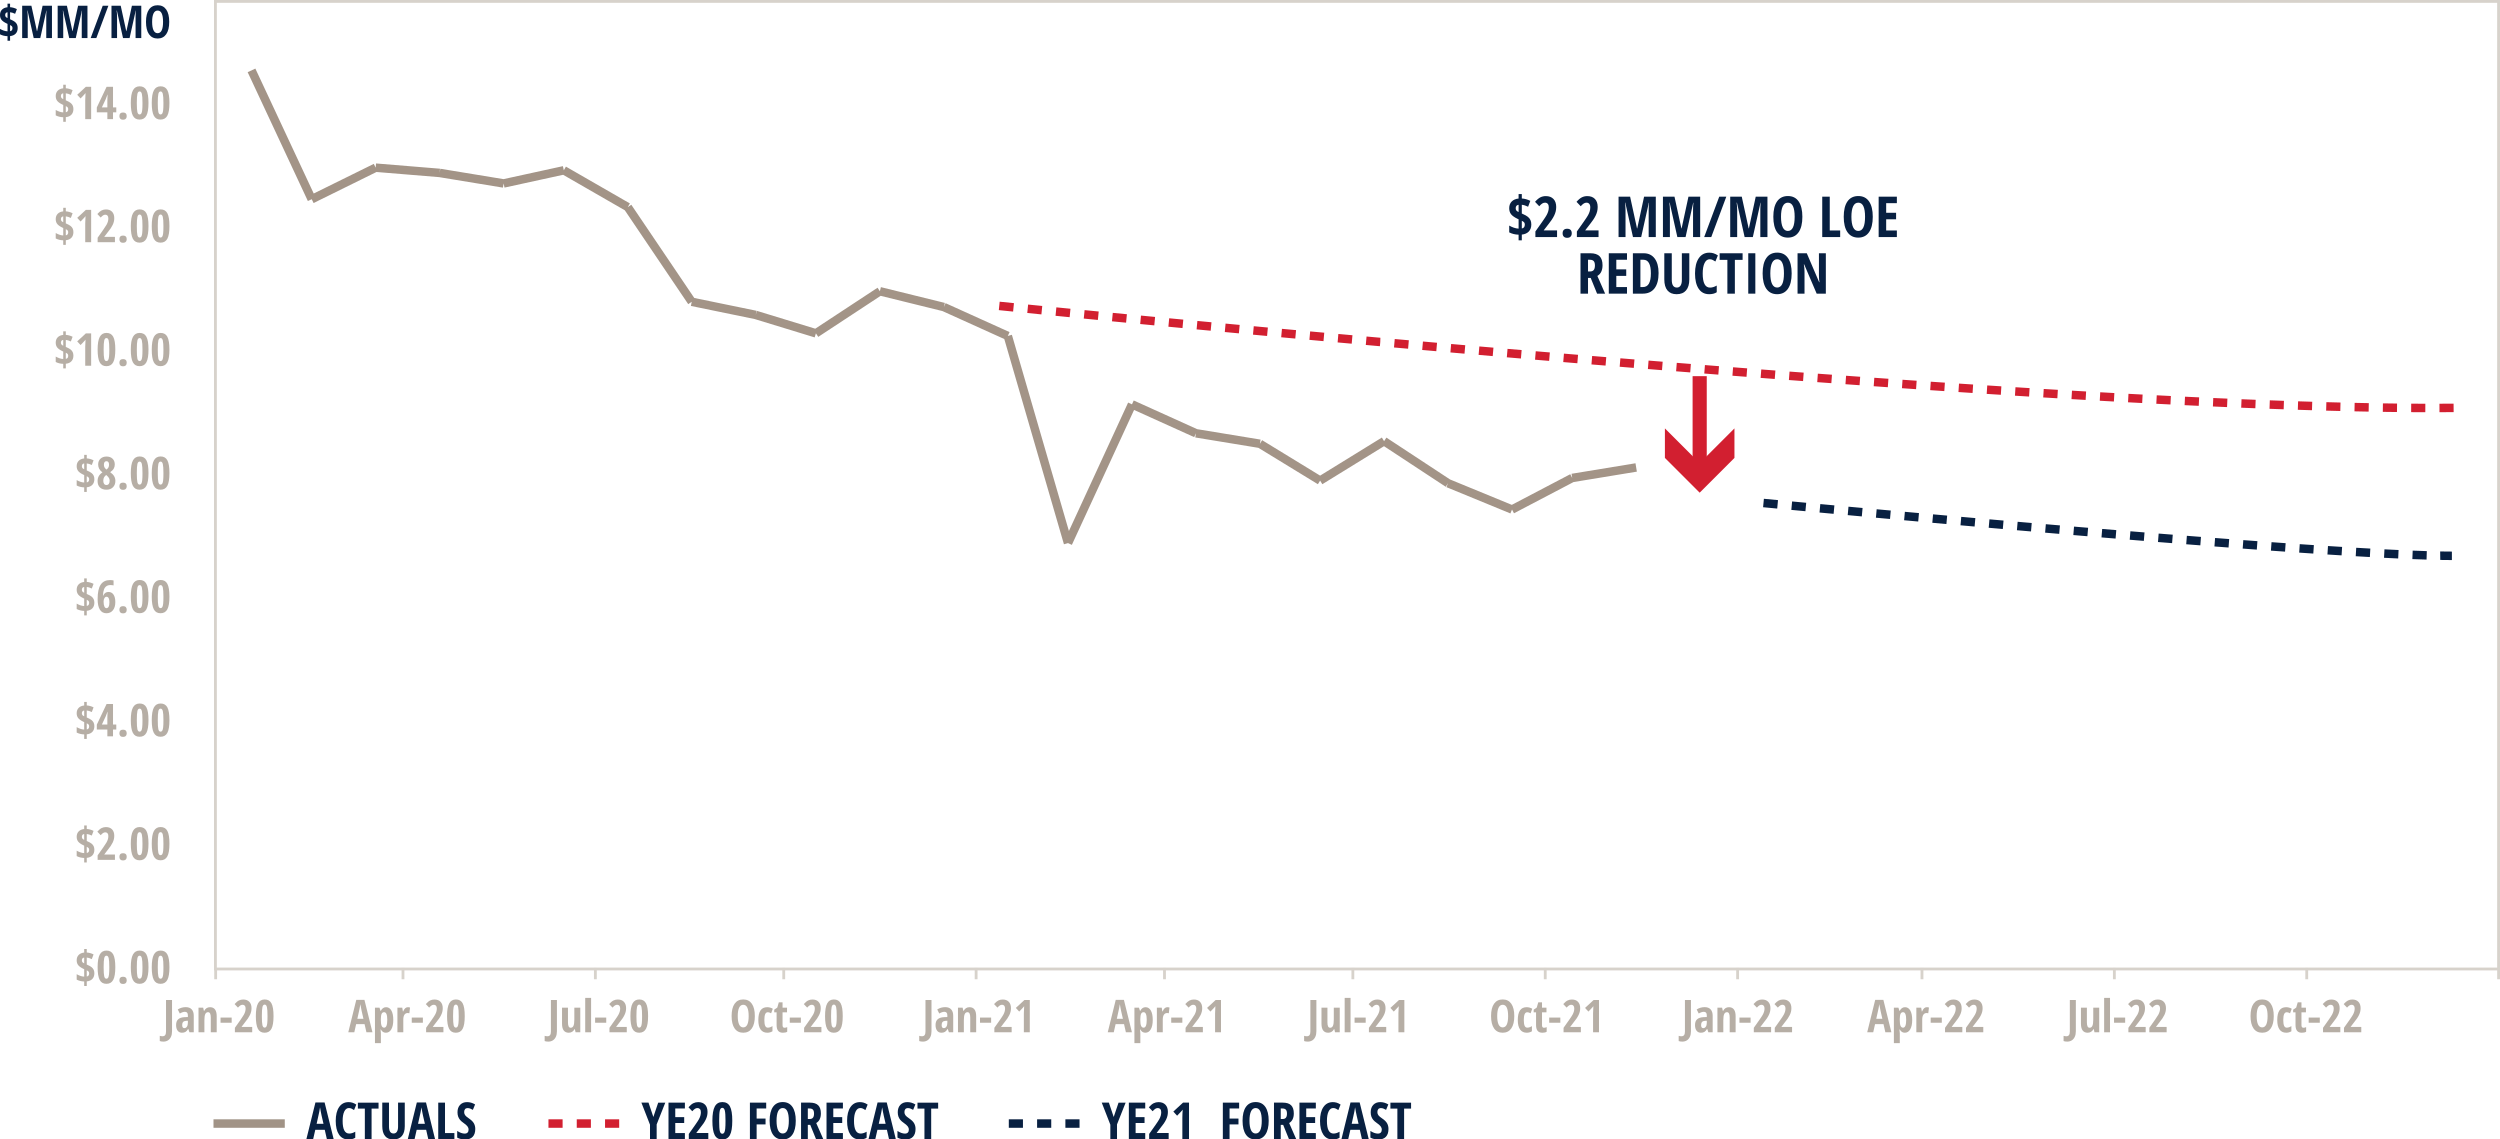 <?xml version="1.0" encoding="UTF-8"?> <svg xmlns="http://www.w3.org/2000/svg" xmlns:xlink="http://www.w3.org/1999/xlink" version="1.1" id="Layer_1" x="0px" y="0px" width="883.648px" height="402.762px" viewBox="0 0 883.648 402.762" xml:space="preserve"> <g id="Layer_1_1_"> <g> <path fill="#D7D2CB" d="M883.648,346.127h-1v-4h1V346.127z M815.837,346.127h-1v-4h1V346.127z M747.839,346.127h-1v-4h1V346.127z M679.841,346.127h-1v-4h1V346.127z M614.677,346.127h-1v-4h1V346.127z M546.679,346.127h-1v-4h1V346.127z M478.681,346.127h-1v-4 h1V346.127z M412.1,346.127h-1v-4h1V346.127z M345.519,346.127h-1v-4h1V346.127z M277.521,346.127h-1v-4h1V346.127z M210.939,346.127h-1v-4h1V346.127z M142.941,346.127h-1v-4h1V346.127z M76.724,346.127h-1v-4h1V346.127z"></path> </g> <g> <g> <path fill="#B6AEA5" d="M33.352,344.016c0,0.828-0.233,1.49-0.699,1.988c-0.466,0.496-1.129,0.789-1.988,0.879v1.633h-0.906 v-1.602c-0.989-0.031-1.875-0.25-2.656-0.656v-1.922c0.417,0.244,0.856,0.445,1.32,0.602c0.464,0.157,0.909,0.244,1.336,0.267 v-2.642l-0.273-0.125c-0.886-0.422-1.504-0.858-1.855-1.309c-0.352-0.451-0.527-1.018-0.527-1.699 c0-0.781,0.231-1.41,0.695-1.887c0.464-0.477,1.117-0.762,1.961-0.855v-1.258h0.906v1.242c0.808,0.051,1.609,0.275,2.406,0.672 l-0.625,1.664c-0.667-0.324-1.261-0.508-1.781-0.555v2.477c0.161,0.062,0.242,0.098,0.242,0.109 c0.661,0.285,1.156,0.562,1.484,0.832c0.328,0.268,0.57,0.574,0.727,0.922C33.273,343.139,33.352,343.547,33.352,344.016z M28.938,339.43c0,0.266,0.062,0.48,0.188,0.646s0.336,0.305,0.633,0.426v-2.047C29.211,338.535,28.938,338.861,28.938,339.43z M31.516,344.062c0-0.234-0.051-0.431-0.152-0.582c-0.102-0.154-0.335-0.322-0.699-0.504v2.18 C31.231,345.057,31.516,344.691,31.516,344.062z"></path> <path fill="#B6AEA5" d="M40.758,341.875c0,2.066-0.249,3.562-0.746,4.484c-0.497,0.922-1.298,1.383-2.402,1.383 s-1.897-0.465-2.379-1.391c-0.481-0.929-0.723-2.42-0.723-4.478c0-2.062,0.253-3.562,0.758-4.492 c0.505-0.934,1.297-1.397,2.375-1.397c1.099,0,1.894,0.455,2.383,1.367C40.513,338.262,40.758,339.77,40.758,341.875z M36.633,341.875c0,1.598,0.069,2.676,0.207,3.23c0.138,0.554,0.399,0.832,0.785,0.832c0.261,0,0.462-0.121,0.605-0.359 c0.144-0.24,0.246-0.637,0.309-1.191c0.063-0.554,0.094-1.393,0.094-2.512c0-1.574-0.073-2.646-0.219-3.219 c-0.146-0.574-0.409-0.859-0.789-0.859c-0.386,0-0.647,0.285-0.785,0.855C36.702,339.223,36.633,340.297,36.633,341.875z"></path> <path fill="#B6AEA5" d="M42.203,346.516c0-0.406,0.108-0.723,0.324-0.945c0.216-0.225,0.538-0.336,0.965-0.336 c0.427,0,0.75,0.109,0.969,0.332c0.219,0.222,0.328,0.537,0.328,0.949c0,0.406-0.113,0.721-0.34,0.945 c-0.227,0.223-0.546,0.336-0.957,0.336c-0.422,0-0.742-0.113-0.961-0.34C42.312,347.23,42.203,346.916,42.203,346.516z"></path> <path fill="#B6AEA5" d="M52.484,341.875c0,2.066-0.249,3.562-0.746,4.484c-0.497,0.922-1.298,1.383-2.402,1.383 s-1.897-0.465-2.379-1.391c-0.481-0.929-0.723-2.42-0.723-4.478c0-2.062,0.253-3.562,0.758-4.492 c0.505-0.934,1.297-1.397,2.375-1.397c1.099,0,1.894,0.455,2.383,1.367C52.239,338.262,52.484,339.77,52.484,341.875z M48.359,341.875c0,1.598,0.069,2.676,0.207,3.23c0.138,0.554,0.399,0.832,0.785,0.832c0.261,0,0.462-0.121,0.605-0.359 c0.144-0.24,0.246-0.637,0.309-1.191c0.063-0.554,0.094-1.393,0.094-2.512c0-1.574-0.073-2.646-0.219-3.219 c-0.146-0.574-0.409-0.859-0.789-0.859c-0.386,0-0.647,0.285-0.785,0.855C48.428,339.223,48.359,340.297,48.359,341.875z"></path> <path fill="#B6AEA5" d="M59.891,341.875c0,2.066-0.249,3.562-0.746,4.484s-1.298,1.383-2.402,1.383s-1.897-0.465-2.379-1.391 c-0.481-0.929-0.723-2.42-0.723-4.478c0-2.062,0.253-3.562,0.758-4.492c0.505-0.934,1.297-1.397,2.375-1.397 c1.099,0,1.894,0.455,2.383,1.367C59.646,338.262,59.891,339.77,59.891,341.875z M55.766,341.875c0,1.598,0.069,2.676,0.207,3.23 c0.138,0.554,0.399,0.832,0.785,0.832c0.261,0,0.462-0.121,0.605-0.359c0.144-0.24,0.246-0.637,0.309-1.191 c0.063-0.554,0.094-1.393,0.094-2.512c0-1.574-0.073-2.646-0.219-3.219c-0.146-0.574-0.409-0.859-0.789-0.859 c-0.386,0-0.647,0.285-0.785,0.855C55.835,339.223,55.766,340.297,55.766,341.875z"></path> </g> </g> <g> <g> <path fill="#B6AEA5" d="M33.352,300.354c0,0.828-0.233,1.49-0.699,1.988c-0.466,0.496-1.129,0.789-1.988,0.879v1.633h-0.906 v-1.602c-0.989-0.031-1.875-0.25-2.656-0.656v-1.922c0.417,0.244,0.856,0.445,1.32,0.602c0.464,0.158,0.909,0.244,1.336,0.267 V298.9l-0.273-0.125c-0.886-0.422-1.504-0.859-1.855-1.31c-0.352-0.45-0.527-1.018-0.527-1.698c0-0.781,0.231-1.41,0.695-1.888 c0.464-0.478,1.117-0.762,1.961-0.854v-1.258h0.906v1.241c0.808,0.052,1.609,0.275,2.406,0.673l-0.625,1.663 c-0.667-0.323-1.261-0.508-1.781-0.555v2.478c0.161,0.062,0.242,0.098,0.242,0.108c0.661,0.285,1.156,0.562,1.484,0.832 c0.328,0.269,0.57,0.574,0.727,0.922C33.273,299.477,33.352,299.885,33.352,300.354z M28.938,295.768 c0,0.267,0.062,0.48,0.188,0.646s0.336,0.305,0.633,0.426v-2.047C29.211,294.873,28.938,295.199,28.938,295.768z M31.516,300.4 c0-0.234-0.051-0.431-0.152-0.582c-0.102-0.154-0.335-0.322-0.699-0.504v2.18C31.231,301.395,31.516,301.029,31.516,300.4z"></path> <path fill="#B6AEA5" d="M40.633,303.924h-6.125v-1.586l2.031-2.875c0.558-0.793,0.94-1.379,1.148-1.762s0.362-0.75,0.461-1.102 c0.099-0.353,0.148-0.716,0.148-1.091c0-0.438-0.098-0.766-0.293-0.983c-0.195-0.219-0.449-0.328-0.762-0.328 c-0.276,0-0.534,0.072-0.773,0.219c-0.239,0.145-0.531,0.408-0.875,0.789l-1.188-1.25c0.547-0.621,1.055-1.045,1.523-1.273 c0.469-0.229,0.977-0.344,1.523-0.344c0.922,0,1.642,0.27,2.16,0.812c0.519,0.541,0.777,1.293,0.777,2.258 c0,0.438-0.047,0.852-0.141,1.242c-0.094,0.39-0.235,0.781-0.426,1.176c-0.19,0.393-0.429,0.801-0.715,1.227 c-0.286,0.424-1.026,1.396-2.219,2.918v0.062h3.742v1.891H40.633z"></path> <path fill="#B6AEA5" d="M42.203,302.854c0-0.405,0.108-0.723,0.324-0.944c0.216-0.226,0.538-0.336,0.965-0.336 c0.427,0,0.75,0.108,0.969,0.332c0.219,0.221,0.328,0.536,0.328,0.948c0,0.406-0.113,0.722-0.34,0.945 c-0.227,0.223-0.546,0.336-0.957,0.336c-0.422,0-0.742-0.113-0.961-0.34C42.312,303.568,42.203,303.254,42.203,302.854z"></path> <path fill="#B6AEA5" d="M52.484,298.213c0,2.066-0.249,3.562-0.746,4.484c-0.497,0.922-1.298,1.383-2.402,1.383 s-1.897-0.465-2.379-1.391c-0.481-0.929-0.723-2.42-0.723-4.478c0-2.062,0.253-3.562,0.758-4.491 c0.505-0.935,1.297-1.398,2.375-1.398c1.099,0,1.894,0.455,2.383,1.367C52.239,294.6,52.484,296.107,52.484,298.213z M48.359,298.213c0,1.598,0.069,2.676,0.207,3.23c0.138,0.554,0.399,0.832,0.785,0.832c0.261,0,0.462-0.121,0.605-0.359 c0.144-0.24,0.246-0.637,0.309-1.191c0.063-0.554,0.094-1.393,0.094-2.512c0-1.574-0.073-2.646-0.219-3.219 c-0.146-0.574-0.409-0.859-0.789-0.859c-0.386,0-0.647,0.285-0.785,0.855C48.428,295.561,48.359,296.635,48.359,298.213z"></path> <path fill="#B6AEA5" d="M59.891,298.213c0,2.066-0.249,3.562-0.746,4.484s-1.298,1.383-2.402,1.383s-1.897-0.465-2.379-1.391 c-0.481-0.929-0.723-2.42-0.723-4.478c0-2.062,0.253-3.562,0.758-4.491c0.505-0.935,1.297-1.398,2.375-1.398 c1.099,0,1.894,0.455,2.383,1.367C59.646,294.6,59.891,296.107,59.891,298.213z M55.766,298.213c0,1.598,0.069,2.676,0.207,3.23 c0.138,0.554,0.399,0.832,0.785,0.832c0.261,0,0.462-0.121,0.605-0.359c0.144-0.24,0.246-0.637,0.309-1.191 c0.063-0.554,0.094-1.393,0.094-2.512c0-1.574-0.073-2.646-0.219-3.219c-0.146-0.574-0.409-0.859-0.789-0.859 c-0.386,0-0.647,0.285-0.785,0.855C55.835,295.561,55.766,296.635,55.766,298.213z"></path> </g> </g> <g> <g> <path fill="#B6AEA5" d="M33.352,256.689c0,0.828-0.233,1.492-0.699,1.987c-0.466,0.498-1.129,0.791-1.988,0.88v1.633h-0.906 v-1.603c-0.989-0.03-1.875-0.25-2.656-0.655v-1.923c0.417,0.246,0.856,0.445,1.32,0.603c0.464,0.156,0.909,0.246,1.336,0.266 v-2.641l-0.273-0.125c-0.886-0.422-1.504-0.857-1.855-1.31c-0.352-0.448-0.527-1.016-0.527-1.698c0-0.781,0.231-1.41,0.695-1.888 c0.464-0.477,1.117-0.762,1.961-0.854v-1.258h0.906v1.241c0.808,0.054,1.609,0.277,2.406,0.673l-0.625,1.664 c-0.667-0.322-1.261-0.509-1.781-0.556v2.478c0.161,0.062,0.242,0.1,0.242,0.108c0.661,0.287,1.156,0.563,1.484,0.832 c0.328,0.271,0.57,0.576,0.727,0.922C33.273,255.814,33.352,256.221,33.352,256.689z M28.938,252.104 c0,0.267,0.062,0.48,0.188,0.646s0.336,0.308,0.633,0.426v-2.047C29.211,251.211,28.938,251.537,28.938,252.104z M31.516,256.736 c0-0.234-0.051-0.428-0.152-0.582c-0.102-0.152-0.335-0.32-0.699-0.504v2.18C31.231,257.732,31.516,257.367,31.516,256.736z"></path> <path fill="#B6AEA5" d="M41.102,257.861h-1.156v2.397h-2v-2.397h-3.727v-1.728l3.453-7.297h2.273v7.267h1.156L41.102,257.861 L41.102,257.861z M37.945,256.104v-2.405l0.039-1.062l0.055-1.016h-0.062c-0.183,0.567-0.38,1.082-0.594,1.539l-1.375,2.944 H37.945z"></path> <path fill="#B6AEA5" d="M42.203,259.189c0-0.406,0.108-0.722,0.324-0.945c0.216-0.223,0.538-0.336,0.965-0.336 c0.427,0,0.75,0.111,0.969,0.332c0.219,0.223,0.328,0.539,0.328,0.949c0,0.405-0.113,0.723-0.34,0.944 c-0.227,0.226-0.546,0.336-0.957,0.336c-0.422,0-0.742-0.112-0.961-0.34C42.312,259.902,42.203,259.592,42.203,259.189z"></path> <path fill="#B6AEA5" d="M52.484,254.549c0,2.068-0.249,3.562-0.746,4.484c-0.497,0.922-1.298,1.383-2.402,1.383 s-1.897-0.463-2.379-1.391c-0.481-0.926-0.723-2.418-0.723-4.478c0-2.062,0.253-3.559,0.758-4.491 c0.505-0.933,1.297-1.398,2.375-1.398c1.099,0,1.894,0.457,2.383,1.367C52.239,250.938,52.484,252.445,52.484,254.549z M48.359,254.549c0,1.6,0.069,2.676,0.207,3.23c0.138,0.554,0.399,0.832,0.785,0.832c0.261,0,0.462-0.119,0.605-0.359 c0.144-0.238,0.246-0.637,0.309-1.191c0.063-0.554,0.094-1.391,0.094-2.512c0-1.572-0.073-2.645-0.219-3.219 c-0.146-0.572-0.409-0.859-0.789-0.859c-0.386,0-0.647,0.285-0.785,0.855C48.428,251.896,48.359,252.971,48.359,254.549z"></path> <path fill="#B6AEA5" d="M59.891,254.549c0,2.068-0.249,3.562-0.746,4.484s-1.298,1.383-2.402,1.383s-1.897-0.463-2.379-1.391 c-0.481-0.926-0.723-2.418-0.723-4.478c0-2.062,0.253-3.559,0.758-4.491s1.297-1.398,2.375-1.398 c1.099,0,1.894,0.457,2.383,1.367C59.646,250.938,59.891,252.445,59.891,254.549z M55.766,254.549c0,1.6,0.069,2.676,0.207,3.23 c0.138,0.554,0.399,0.832,0.785,0.832c0.261,0,0.462-0.119,0.605-0.359c0.144-0.238,0.246-0.637,0.309-1.191 c0.063-0.554,0.094-1.391,0.094-2.512c0-1.572-0.073-2.645-0.219-3.219c-0.146-0.572-0.409-0.859-0.789-0.859 c-0.386,0-0.647,0.285-0.785,0.855C55.835,251.896,55.766,252.971,55.766,254.549z"></path> </g> </g> <g> <g> <path fill="#B6AEA5" d="M33.352,213.027c0,0.828-0.233,1.492-0.699,1.988c-0.466,0.498-1.129,0.791-1.988,0.879v1.633h-0.906 v-1.603c-0.989-0.03-1.875-0.25-2.656-0.655v-1.922c0.417,0.245,0.856,0.444,1.32,0.602c0.464,0.156,0.909,0.246,1.336,0.266 v-2.641l-0.273-0.125c-0.886-0.422-1.504-0.857-1.855-1.309c-0.352-0.449-0.527-1.017-0.527-1.699 c0-0.781,0.231-1.41,0.695-1.888c0.464-0.477,1.117-0.762,1.961-0.854v-1.258h0.906v1.242c0.808,0.053,1.609,0.276,2.406,0.672 l-0.625,1.664c-0.667-0.322-1.261-0.509-1.781-0.556v2.478c0.161,0.062,0.242,0.1,0.242,0.108 c0.661,0.287,1.156,0.564,1.484,0.832c0.328,0.271,0.57,0.576,0.727,0.923C33.273,212.152,33.352,212.559,33.352,213.027z M28.938,208.441c0,0.266,0.062,0.479,0.188,0.645s0.336,0.307,0.633,0.426v-2.047C29.211,207.549,28.938,207.875,28.938,208.441 z M31.516,213.074c0-0.234-0.051-0.428-0.152-0.582c-0.102-0.152-0.335-0.32-0.699-0.504v2.18 C31.231,214.07,31.516,213.705,31.516,213.074z"></path> <path fill="#B6AEA5" d="M34.508,211.746c0-2.328,0.362-4.029,1.086-5.105c0.724-1.074,1.828-1.613,3.312-1.613 c0.234,0,0.469,0.017,0.703,0.043c0.234,0.029,0.411,0.06,0.531,0.091v1.758c-0.359-0.082-0.714-0.125-1.062-0.125 c-0.594,0-1.081,0.131-1.461,0.392c-0.38,0.262-0.669,0.649-0.867,1.168c-0.198,0.52-0.317,1.246-0.359,2.184h0.086 c0.183-0.432,0.433-0.758,0.75-0.98c0.317-0.221,0.685-0.332,1.102-0.332c0.766,0,1.362,0.312,1.789,0.935 c0.427,0.623,0.641,1.512,0.641,2.668c0,1.209-0.281,2.166-0.844,2.871c-0.562,0.707-1.325,1.059-2.289,1.059 c-1.021,0-1.796-0.422-2.324-1.266C34.774,214.646,34.508,213.398,34.508,211.746z M37.641,214.965 c0.312,0,0.563-0.172,0.754-0.516s0.285-0.879,0.285-1.609c0-0.588-0.085-1.053-0.254-1.395c-0.169-0.34-0.426-0.512-0.77-0.512 c-0.308,0-0.558,0.159-0.75,0.477c-0.192,0.318-0.289,0.719-0.289,1.203c0,0.762,0.09,1.344,0.27,1.746 C37.066,214.764,37.317,214.965,37.641,214.965z"></path> <path fill="#B6AEA5" d="M42.203,215.527c0-0.406,0.108-0.721,0.324-0.945c0.216-0.223,0.538-0.336,0.965-0.336 c0.427,0,0.75,0.111,0.969,0.332c0.219,0.223,0.328,0.539,0.328,0.949c0,0.406-0.113,0.723-0.34,0.945 c-0.227,0.225-0.546,0.336-0.957,0.336c-0.422,0-0.742-0.113-0.961-0.341C42.312,216.241,42.203,215.93,42.203,215.527z"></path> <path fill="#B6AEA5" d="M52.484,210.887c0,2.068-0.249,3.562-0.746,4.484c-0.497,0.922-1.298,1.383-2.402,1.383 s-1.897-0.463-2.379-1.391c-0.481-0.926-0.723-2.418-0.723-4.478c0-2.062,0.253-3.559,0.758-4.491 c0.505-0.933,1.297-1.398,2.375-1.398c1.099,0,1.894,0.457,2.383,1.367C52.239,207.275,52.484,208.783,52.484,210.887z M48.359,210.887c0,1.6,0.069,2.676,0.207,3.23c0.138,0.554,0.399,0.832,0.785,0.832c0.261,0,0.462-0.119,0.605-0.359 c0.144-0.238,0.246-0.637,0.309-1.191c0.063-0.554,0.094-1.391,0.094-2.512c0-1.572-0.073-2.645-0.219-3.219 c-0.146-0.572-0.409-0.859-0.789-0.859c-0.386,0-0.647,0.285-0.785,0.855C48.428,208.234,48.359,209.309,48.359,210.887z"></path> <path fill="#B6AEA5" d="M59.891,210.887c0,2.068-0.249,3.562-0.746,4.484s-1.298,1.383-2.402,1.383s-1.897-0.463-2.379-1.391 c-0.481-0.926-0.723-2.418-0.723-4.478c0-2.062,0.253-3.559,0.758-4.491s1.297-1.398,2.375-1.398 c1.099,0,1.894,0.457,2.383,1.367C59.646,207.275,59.891,208.783,59.891,210.887z M55.766,210.887c0,1.6,0.069,2.676,0.207,3.23 c0.138,0.554,0.399,0.832,0.785,0.832c0.261,0,0.462-0.119,0.605-0.359c0.144-0.238,0.246-0.637,0.309-1.191 c0.063-0.554,0.094-1.391,0.094-2.512c0-1.572-0.073-2.645-0.219-3.219c-0.146-0.572-0.409-0.859-0.789-0.859 c-0.386,0-0.647,0.285-0.785,0.855C55.835,208.234,55.766,209.309,55.766,210.887z"></path> </g> </g> <g> <g> <path fill="#B6AEA5" d="M33.352,169.366c0,0.828-0.233,1.491-0.699,1.988c-0.466,0.497-1.129,0.79-1.988,0.879v1.633h-0.906 v-1.602c-0.989-0.031-1.875-0.25-2.656-0.656v-1.922c0.417,0.245,0.856,0.445,1.32,0.602c0.464,0.157,0.909,0.245,1.336,0.266 v-2.641l-0.273-0.125c-0.886-0.422-1.504-0.858-1.855-1.309s-0.527-1.017-0.527-1.699c0-0.781,0.231-1.41,0.695-1.887 c0.464-0.477,1.117-0.762,1.961-0.855v-1.258h0.906v1.242c0.808,0.052,1.609,0.276,2.406,0.672l-0.625,1.664 c-0.667-0.323-1.261-0.508-1.781-0.555v2.478c0.161,0.062,0.242,0.099,0.242,0.109c0.661,0.286,1.156,0.563,1.484,0.832 s0.57,0.575,0.727,0.922C33.276,168.49,33.352,168.897,33.352,169.366z M28.938,164.78c0,0.266,0.062,0.479,0.188,0.645 s0.336,0.306,0.633,0.426v-2.047C29.211,163.886,28.938,164.212,28.938,164.78z M31.516,169.413c0-0.234-0.051-0.429-0.152-0.582 c-0.101-0.153-0.335-0.321-0.699-0.504v2.18C31.231,170.408,31.516,170.042,31.516,169.413z"></path> <path fill="#B6AEA5" d="M37.641,161.366c0.891,0,1.602,0.253,2.133,0.758c0.531,0.505,0.797,1.192,0.797,2.062 c0,0.536-0.124,1.022-0.371,1.457c-0.247,0.435-0.668,0.851-1.262,1.246c0.667,0.474,1.141,0.96,1.422,1.457 c0.281,0.497,0.422,1.04,0.422,1.629c0,0.933-0.286,1.685-0.859,2.258c-0.573,0.573-1.333,0.859-2.281,0.859 c-0.984,0-1.755-0.265-2.312-0.793c-0.557-0.528-0.836-1.282-0.836-2.262c0-0.656,0.14-1.235,0.418-1.738 c0.278-0.503,0.71-0.941,1.293-1.316c-0.542-0.433-0.929-0.868-1.16-1.309c-0.231-0.441-0.348-0.937-0.348-1.488 c0-0.854,0.274-1.538,0.824-2.051C36.071,161.622,36.776,161.366,37.641,161.366z M36.508,169.928 c0,0.458,0.095,0.823,0.285,1.094s0.462,0.406,0.816,0.406c0.386,0,0.673-0.136,0.863-0.406s0.285-0.636,0.285-1.094 c0-0.328-0.075-0.638-0.227-0.93c-0.152-0.292-0.442-0.628-0.875-1.008l-0.109-0.109c-0.339,0.25-0.597,0.535-0.773,0.855 C36.597,169.056,36.508,169.455,36.508,169.928z M37.625,163.014c-0.297,0-0.521,0.108-0.672,0.324 c-0.151,0.216-0.227,0.524-0.227,0.926c0,0.344,0.062,0.644,0.188,0.898s0.367,0.526,0.727,0.812 c0.344-0.266,0.579-0.531,0.707-0.797c0.128-0.266,0.191-0.57,0.191-0.914C38.539,163.431,38.234,163.014,37.625,163.014z"></path> <path fill="#B6AEA5" d="M42.203,171.866c0-0.406,0.108-0.722,0.324-0.945c0.216-0.223,0.538-0.336,0.965-0.336 c0.427,0,0.75,0.11,0.969,0.332c0.219,0.222,0.328,0.538,0.328,0.949c0,0.406-0.113,0.722-0.34,0.945 c-0.227,0.223-0.546,0.336-0.957,0.336c-0.422,0-0.742-0.113-0.961-0.34C42.312,172.58,42.203,172.267,42.203,171.866z"></path> <path fill="#B6AEA5" d="M52.484,167.225c0,2.067-0.249,3.562-0.746,4.484c-0.497,0.922-1.298,1.383-2.402,1.383 s-1.897-0.464-2.379-1.391c-0.482-0.927-0.723-2.419-0.723-4.477c0-2.062,0.253-3.56,0.758-4.492 c0.505-0.932,1.297-1.398,2.375-1.398c1.099,0,1.894,0.456,2.383,1.367C52.239,163.612,52.484,165.121,52.484,167.225z M48.359,167.225c0,1.599,0.069,2.676,0.207,3.23c0.138,0.554,0.399,0.832,0.785,0.832c0.261,0,0.462-0.12,0.605-0.359 c0.143-0.239,0.246-0.637,0.309-1.191c0.063-0.554,0.094-1.392,0.094-2.512c0-1.573-0.073-2.646-0.219-3.219 c-0.146-0.573-0.409-0.859-0.789-0.859c-0.386,0-0.647,0.285-0.785,0.855C48.428,164.572,48.359,165.647,48.359,167.225z"></path> <path fill="#B6AEA5" d="M59.891,167.225c0,2.067-0.249,3.562-0.746,4.484s-1.298,1.383-2.402,1.383s-1.897-0.464-2.379-1.391 c-0.482-0.927-0.723-2.419-0.723-4.477c0-2.062,0.253-3.56,0.758-4.492s1.297-1.398,2.375-1.398c1.099,0,1.894,0.456,2.383,1.367 C59.646,163.612,59.891,165.121,59.891,167.225z M55.766,167.225c0,1.599,0.069,2.676,0.207,3.23 c0.138,0.554,0.399,0.832,0.785,0.832c0.261,0,0.462-0.12,0.605-0.359c0.143-0.239,0.246-0.637,0.309-1.191 c0.063-0.554,0.094-1.392,0.094-2.512c0-1.573-0.073-2.646-0.219-3.219c-0.146-0.573-0.409-0.859-0.789-0.859 c-0.386,0-0.647,0.285-0.785,0.855C55.835,164.572,55.766,165.647,55.766,167.225z"></path> </g> </g> <g> <g> <path fill="#B6AEA5" d="M25.945,125.704c0,0.828-0.233,1.491-0.699,1.988c-0.466,0.497-1.129,0.79-1.988,0.879v1.633h-0.906 v-1.602c-0.989-0.031-1.875-0.25-2.656-0.656v-1.922c0.417,0.245,0.856,0.445,1.32,0.602c0.464,0.157,0.909,0.245,1.336,0.266 v-2.641l-0.273-0.125c-0.886-0.422-1.504-0.858-1.855-1.309c-0.351-0.451-0.527-1.017-0.527-1.699 c0-0.781,0.231-1.41,0.695-1.887s1.117-0.762,1.961-0.855v-1.258h0.906v1.242c0.808,0.052,1.609,0.276,2.406,0.672l-0.625,1.664 c-0.667-0.323-1.261-0.508-1.781-0.555v2.477c0.161,0.062,0.242,0.099,0.242,0.109c0.661,0.286,1.156,0.563,1.484,0.832 c0.328,0.269,0.57,0.575,0.727,0.922C25.869,124.828,25.945,125.235,25.945,125.704z M21.531,121.118 c0,0.266,0.062,0.48,0.188,0.645c0.126,0.165,0.336,0.306,0.633,0.426v-2.047C21.805,120.224,21.531,120.55,21.531,121.118z M24.109,125.75c0-0.234-0.051-0.429-0.152-0.582s-0.335-0.321-0.699-0.504v2.18C23.825,126.746,24.109,126.38,24.109,125.75z"></path> <path fill="#B6AEA5" d="M32.219,129.274h-2.094v-6.703c0-0.729,0.036-1.567,0.109-2.516c-0.036,0.052-0.171,0.211-0.402,0.477 c-0.231,0.266-0.684,0.742-1.355,1.43l-1.188-1.297l3.039-2.812h1.891V129.274z"></path> <path fill="#B6AEA5" d="M40.758,123.563c0,2.067-0.249,3.562-0.746,4.484c-0.497,0.922-1.298,1.383-2.402,1.383 s-1.897-0.464-2.379-1.391c-0.482-0.927-0.723-2.419-0.723-4.477c0-2.062,0.253-3.56,0.758-4.492 c0.505-0.932,1.297-1.398,2.375-1.398c1.099,0,1.894,0.456,2.383,1.367C40.513,119.95,40.758,121.458,40.758,123.563z M36.633,123.563c0,1.599,0.069,2.676,0.207,3.23c0.138,0.554,0.399,0.832,0.785,0.832c0.261,0,0.462-0.12,0.605-0.359 c0.143-0.239,0.246-0.637,0.309-1.191c0.063-0.554,0.094-1.392,0.094-2.512c0-1.573-0.073-2.646-0.219-3.219 c-0.146-0.573-0.409-0.859-0.789-0.859c-0.386,0-0.647,0.285-0.785,0.855C36.702,120.91,36.633,121.985,36.633,123.563z"></path> <path fill="#B6AEA5" d="M42.203,128.204c0-0.406,0.108-0.722,0.324-0.945c0.216-0.223,0.538-0.336,0.965-0.336 c0.427,0,0.75,0.11,0.969,0.332c0.219,0.222,0.328,0.538,0.328,0.949c0,0.406-0.113,0.722-0.34,0.945 c-0.227,0.223-0.546,0.336-0.957,0.336c-0.422,0-0.742-0.113-0.961-0.34C42.312,128.918,42.203,128.605,42.203,128.204z"></path> <path fill="#B6AEA5" d="M52.484,123.563c0,2.067-0.249,3.562-0.746,4.484c-0.497,0.922-1.298,1.383-2.402,1.383 s-1.897-0.464-2.379-1.391c-0.482-0.927-0.723-2.419-0.723-4.477c0-2.062,0.253-3.56,0.758-4.492 c0.505-0.932,1.297-1.398,2.375-1.398c1.099,0,1.894,0.456,2.383,1.367S52.484,121.458,52.484,123.563z M48.359,123.563 c0,1.599,0.069,2.676,0.207,3.23c0.138,0.554,0.399,0.832,0.785,0.832c0.261,0,0.462-0.12,0.605-0.359 c0.143-0.239,0.246-0.637,0.309-1.191c0.063-0.554,0.094-1.392,0.094-2.512c0-1.573-0.073-2.646-0.219-3.219 c-0.146-0.573-0.409-0.859-0.789-0.859c-0.386,0-0.647,0.285-0.785,0.855C48.428,120.91,48.359,121.985,48.359,123.563z"></path> <path fill="#B6AEA5" d="M59.891,123.563c0,2.067-0.249,3.562-0.746,4.484s-1.298,1.383-2.402,1.383s-1.897-0.464-2.379-1.391 c-0.482-0.927-0.723-2.419-0.723-4.477c0-2.062,0.253-3.56,0.758-4.492c0.505-0.932,1.297-1.398,2.375-1.398 c1.099,0,1.894,0.456,2.383,1.367C59.646,119.95,59.891,121.458,59.891,123.563z M55.766,123.563c0,1.599,0.069,2.676,0.207,3.23 c0.138,0.554,0.399,0.832,0.785,0.832c0.261,0,0.462-0.12,0.605-0.359c0.143-0.239,0.246-0.637,0.309-1.191 c0.063-0.554,0.094-1.392,0.094-2.512c0-1.573-0.073-2.646-0.219-3.219c-0.146-0.573-0.409-0.859-0.789-0.859 c-0.386,0-0.647,0.285-0.785,0.855C55.835,120.91,55.766,121.985,55.766,123.563z"></path> </g> </g> <g> <g> <path fill="#B6AEA5" d="M25.945,82.041c0,0.828-0.233,1.491-0.699,1.988c-0.466,0.497-1.129,0.79-1.988,0.879v1.633h-0.906 v-1.602c-0.989-0.031-1.875-0.25-2.656-0.656v-1.922c0.417,0.245,0.856,0.445,1.32,0.602c0.464,0.157,0.909,0.245,1.336,0.266 v-2.641l-0.273-0.125c-0.886-0.422-1.504-0.858-1.855-1.309c-0.351-0.451-0.527-1.017-0.527-1.699 c0-0.781,0.231-1.41,0.695-1.887s1.117-0.762,1.961-0.855v-1.258h0.906v1.242c0.808,0.052,1.609,0.276,2.406,0.672l-0.625,1.664 c-0.667-0.323-1.261-0.508-1.781-0.555v2.477c0.161,0.062,0.242,0.099,0.242,0.109c0.661,0.286,1.156,0.563,1.484,0.832 c0.328,0.269,0.57,0.575,0.727,0.922C25.869,81.165,25.945,81.572,25.945,82.041z M21.531,77.455c0,0.266,0.062,0.48,0.188,0.645 c0.126,0.165,0.336,0.306,0.633,0.426v-2.047C21.805,76.561,21.531,76.887,21.531,77.455z M24.109,82.087 c0-0.234-0.051-0.429-0.152-0.582c-0.101-0.153-0.335-0.321-0.699-0.504v2.18C23.825,83.083,24.109,82.717,24.109,82.087z"></path> <path fill="#B6AEA5" d="M32.219,85.611h-2.094v-6.703c0-0.729,0.036-1.567,0.109-2.516c-0.036,0.052-0.171,0.211-0.402,0.477 c-0.231,0.266-0.684,0.742-1.355,1.43l-1.188-1.297l3.039-2.812h1.891V85.611z"></path> <path fill="#B6AEA5" d="M40.633,85.611h-6.125v-1.586l2.031-2.875c0.558-0.792,0.94-1.379,1.148-1.762 c0.208-0.383,0.362-0.75,0.461-1.102s0.148-0.715,0.148-1.09c0-0.438-0.098-0.766-0.293-0.984 c-0.195-0.218-0.449-0.328-0.762-0.328c-0.276,0-0.534,0.073-0.773,0.219c-0.239,0.146-0.531,0.409-0.875,0.789l-1.188-1.25 c0.547-0.62,1.055-1.044,1.523-1.273c0.468-0.229,0.977-0.344,1.523-0.344c0.922,0,1.642,0.271,2.16,0.812 s0.777,1.294,0.777,2.258c0,0.438-0.047,0.853-0.141,1.242c-0.094,0.39-0.235,0.782-0.426,1.176 c-0.191,0.394-0.429,0.802-0.715,1.227c-0.286,0.425-1.026,1.397-2.219,2.918v0.062h3.742v1.891H40.633z"></path> <path fill="#B6AEA5" d="M42.203,84.541c0-0.406,0.108-0.722,0.324-0.945c0.216-0.223,0.538-0.336,0.965-0.336 c0.427,0,0.75,0.11,0.969,0.332c0.219,0.222,0.328,0.538,0.328,0.949c0,0.406-0.113,0.722-0.34,0.945 c-0.227,0.223-0.546,0.336-0.957,0.336c-0.422,0-0.742-0.113-0.961-0.34C42.312,85.255,42.203,84.942,42.203,84.541z"></path> <path fill="#B6AEA5" d="M52.484,79.9c0,2.067-0.249,3.562-0.746,4.484c-0.497,0.922-1.298,1.383-2.402,1.383 s-1.897-0.464-2.379-1.391s-0.723-2.419-0.723-4.477c0-2.062,0.253-3.56,0.758-4.492c0.505-0.932,1.297-1.398,2.375-1.398 c1.099,0,1.894,0.456,2.383,1.367S52.484,77.795,52.484,79.9z M48.359,79.9c0,1.599,0.069,2.676,0.207,3.23 c0.138,0.554,0.399,0.832,0.785,0.832c0.261,0,0.462-0.12,0.605-0.359s0.246-0.637,0.309-1.191 c0.063-0.554,0.094-1.392,0.094-2.512c0-1.573-0.073-2.646-0.219-3.219c-0.146-0.573-0.409-0.859-0.789-0.859 c-0.386,0-0.647,0.285-0.785,0.854C48.428,77.247,48.359,78.322,48.359,79.9z"></path> <path fill="#B6AEA5" d="M59.891,79.9c0,2.067-0.249,3.562-0.746,4.484c-0.497,0.922-1.298,1.383-2.402,1.383 s-1.897-0.464-2.379-1.391c-0.482-0.927-0.723-2.419-0.723-4.477c0-2.062,0.253-3.56,0.758-4.492 c0.505-0.932,1.297-1.398,2.375-1.398c1.099,0,1.894,0.456,2.383,1.367C59.646,76.287,59.891,77.795,59.891,79.9z M55.766,79.9 c0,1.599,0.069,2.676,0.207,3.23c0.138,0.554,0.399,0.832,0.785,0.832c0.261,0,0.462-0.12,0.605-0.359 c0.143-0.239,0.246-0.637,0.309-1.191c0.063-0.554,0.094-1.392,0.094-2.512c0-1.573-0.073-2.646-0.219-3.219 c-0.146-0.573-0.409-0.859-0.789-0.859c-0.386,0-0.647,0.285-0.785,0.854C55.835,77.247,55.766,78.322,55.766,79.9z"></path> </g> <g> <path fill="#B6AEA5" d="M25.945,38.541c0,0.828-0.233,1.491-0.699,1.988c-0.466,0.497-1.129,0.79-1.988,0.879v1.633h-0.906 v-1.602c-0.989-0.031-1.875-0.25-2.656-0.656v-1.922c0.417,0.245,0.856,0.445,1.32,0.602c0.464,0.157,0.909,0.245,1.336,0.266 v-2.641l-0.273-0.125c-0.886-0.422-1.504-0.858-1.855-1.309c-0.351-0.451-0.527-1.017-0.527-1.699 c0-0.781,0.231-1.41,0.695-1.887s1.117-0.762,1.961-0.855v-1.258h0.906v1.242c0.808,0.052,1.609,0.276,2.406,0.672l-0.625,1.664 c-0.667-0.323-1.261-0.508-1.781-0.555v2.477c0.161,0.062,0.242,0.099,0.242,0.109c0.661,0.286,1.156,0.563,1.484,0.832 c0.328,0.269,0.57,0.575,0.727,0.922C25.869,37.665,25.945,38.072,25.945,38.541z M21.531,33.955c0,0.266,0.062,0.48,0.188,0.645 c0.126,0.165,0.336,0.306,0.633,0.426v-2.047C21.805,33.061,21.531,33.387,21.531,33.955z M24.109,38.587 c0-0.234-0.051-0.429-0.152-0.582c-0.101-0.153-0.335-0.321-0.699-0.504v2.18C23.825,39.583,24.109,39.217,24.109,38.587z"></path> <path fill="#B6AEA5" d="M32.219,42.111h-2.094v-6.703c0-0.729,0.036-1.567,0.109-2.516c-0.036,0.052-0.171,0.211-0.402,0.477 c-0.231,0.266-0.684,0.742-1.355,1.43l-1.188-1.297l3.039-2.812h1.891V42.111z"></path> <path fill="#B6AEA5" d="M41.102,39.712h-1.156v2.398h-2v-2.398h-3.727v-1.727l3.453-7.297h2.273v7.266h1.156L41.102,39.712 L41.102,39.712z M37.945,37.955v-2.406l0.039-1.062l0.055-1.016h-0.062c-0.183,0.567-0.38,1.081-0.594,1.539l-1.375,2.945H37.945 z"></path> <path fill="#B6AEA5" d="M42.203,41.041c0-0.406,0.108-0.722,0.324-0.945c0.216-0.223,0.538-0.336,0.965-0.336 c0.427,0,0.75,0.11,0.969,0.332c0.219,0.222,0.328,0.538,0.328,0.949c0,0.406-0.113,0.722-0.34,0.945 c-0.227,0.223-0.546,0.336-0.957,0.336c-0.422,0-0.742-0.113-0.961-0.34C42.312,41.755,42.203,41.442,42.203,41.041z"></path> <path fill="#B6AEA5" d="M52.484,36.4c0,2.067-0.249,3.562-0.746,4.484c-0.497,0.922-1.298,1.383-2.402,1.383 s-1.897-0.464-2.379-1.391s-0.723-2.419-0.723-4.477c0-2.062,0.253-3.56,0.758-4.492c0.505-0.932,1.297-1.398,2.375-1.398 c1.099,0,1.894,0.456,2.383,1.367S52.484,34.295,52.484,36.4z M48.359,36.4c0,1.599,0.069,2.676,0.207,3.23 c0.138,0.554,0.399,0.832,0.785,0.832c0.261,0,0.462-0.12,0.605-0.359s0.246-0.637,0.309-1.191 c0.063-0.554,0.094-1.392,0.094-2.512c0-1.573-0.073-2.646-0.219-3.219c-0.146-0.573-0.409-0.859-0.789-0.859 c-0.386,0-0.647,0.285-0.785,0.854C48.428,33.747,48.359,34.822,48.359,36.4z"></path> <path fill="#B6AEA5" d="M59.891,36.4c0,2.067-0.249,3.562-0.746,4.484c-0.497,0.922-1.298,1.383-2.402,1.383 s-1.897-0.464-2.379-1.391c-0.482-0.927-0.723-2.419-0.723-4.477c0-2.062,0.253-3.56,0.758-4.492 c0.505-0.932,1.297-1.398,2.375-1.398c1.099,0,1.894,0.456,2.383,1.367C59.646,32.787,59.891,34.295,59.891,36.4z M55.766,36.4 c0,1.599,0.069,2.676,0.207,3.23c0.138,0.554,0.399,0.832,0.785,0.832c0.261,0,0.462-0.12,0.605-0.359 c0.143-0.239,0.246-0.637,0.309-1.191c0.063-0.554,0.094-1.392,0.094-2.512c0-1.573-0.073-2.646-0.219-3.219 c-0.146-0.573-0.409-0.859-0.789-0.859c-0.386,0-0.647,0.285-0.785,0.854C55.835,33.747,55.766,34.822,55.766,36.4z"></path> </g> </g> <g> <g> <path fill="#B6AEA5" d="M57.782,368.168c-0.552,0-0.989-0.064-1.312-0.195v-1.852c0.339,0.105,0.659,0.156,0.961,0.156 c0.432,0,0.748-0.137,0.949-0.414c0.2-0.275,0.301-0.688,0.301-1.234v-11.18h2.125v11.07c0,0.75-0.127,1.401-0.379,1.953 c-0.253,0.553-0.609,0.973-1.07,1.262S58.37,368.168,57.782,368.168z"></path> <path fill="#B6AEA5" d="M66.962,364.871l-0.414-1.188h-0.047c-0.308,0.512-0.625,0.862-0.953,1.055 c-0.328,0.193-0.742,0.289-1.242,0.289c-0.641,0-1.145-0.238-1.512-0.719c-0.367-0.479-0.551-1.146-0.551-2 c0-0.916,0.251-1.599,0.754-2.043c0.502-0.445,1.254-0.691,2.254-0.738l1.156-0.047v-0.625c0-0.812-0.352-1.22-1.055-1.22 c-0.521,0-1.12,0.203-1.797,0.609l-0.719-1.438c0.864-0.547,1.805-0.819,2.82-0.819c0.922,0,1.623,0.266,2.105,0.793 c0.481,0.528,0.723,1.276,0.723,2.245v5.845L66.962,364.871L66.962,364.871z M65.157,363.402c0.38,0,0.684-0.17,0.91-0.512 c0.227-0.341,0.34-0.796,0.34-1.363v-0.734l-0.641,0.031c-0.475,0.027-0.822,0.162-1.043,0.406 c-0.222,0.246-0.332,0.608-0.332,1.094C64.392,363.043,64.646,363.402,65.157,363.402z"></path> <path fill="#B6AEA5" d="M74.501,364.871v-5.188c0-0.629-0.076-1.105-0.227-1.431c-0.151-0.321-0.396-0.483-0.734-0.483 c-0.448,0-0.776,0.223-0.984,0.668c-0.209,0.444-0.312,1.196-0.312,2.254v4.18h-2.078v-8.703h1.648l0.25,1.117h0.133 c0.188-0.4,0.455-0.715,0.805-0.941c0.349-0.227,0.758-0.34,1.227-0.34c0.791,0,1.384,0.271,1.777,0.812 c0.393,0.543,0.59,1.334,0.59,2.375v5.68H74.501z"></path> <path fill="#B6AEA5" d="M77.954,361.496v-1.828h3.93v1.828H77.954z"></path> <path fill="#B6AEA5" d="M89.149,364.871h-6.125v-1.586l2.031-2.875c0.557-0.791,0.939-1.379,1.148-1.762 c0.208-0.383,0.361-0.75,0.461-1.103c0.099-0.353,0.148-0.715,0.148-1.09c0-0.438-0.098-0.767-0.293-0.983 c-0.195-0.219-0.449-0.328-0.762-0.328c-0.276,0-0.534,0.073-0.773,0.219c-0.24,0.146-0.531,0.41-0.875,0.789l-1.188-1.25 c0.547-0.619,1.055-1.043,1.523-1.273c0.469-0.229,0.977-0.344,1.523-0.344c0.922,0,1.642,0.271,2.16,0.812 c0.518,0.543,0.777,1.295,0.777,2.258c0,0.438-0.047,0.852-0.141,1.242c-0.094,0.39-0.236,0.782-0.426,1.176 c-0.19,0.395-0.429,0.803-0.715,1.227c-0.287,0.426-1.026,1.398-2.219,2.918v0.062h3.742v1.891H89.149z"></path> <path fill="#B6AEA5" d="M96.681,359.16c0,2.068-0.249,3.562-0.746,4.484c-0.498,0.922-1.299,1.383-2.402,1.383 c-1.104,0-1.897-0.463-2.379-1.392c-0.482-0.926-0.723-2.418-0.723-4.477c0-2.062,0.252-3.56,0.758-4.492 c0.505-0.933,1.297-1.397,2.375-1.397c1.099,0,1.893,0.457,2.383,1.366C96.436,355.549,96.681,357.057,96.681,359.16z M92.556,359.16c0,1.6,0.068,2.676,0.207,3.23c0.138,0.555,0.399,0.832,0.785,0.832c0.26,0,0.462-0.119,0.605-0.359 c0.143-0.238,0.246-0.637,0.309-1.191c0.063-0.554,0.094-1.391,0.094-2.512c0-1.572-0.073-2.645-0.219-3.219 c-0.146-0.572-0.409-0.859-0.789-0.859c-0.386,0-0.647,0.285-0.785,0.855C92.624,356.508,92.556,357.582,92.556,359.16z"></path> </g> </g> <g> <g> <path fill="#B6AEA5" d="M129.517,364.871l-0.656-2.883h-2.977l-0.656,2.883h-2.125l2.828-11.469h2.883l2.836,11.469H129.517z M128.462,360.105l-0.609-2.656c-0.036-0.16-0.118-0.566-0.246-1.215c-0.127-0.648-0.204-1.082-0.23-1.301 c-0.067,0.448-0.153,0.94-0.258,1.479c-0.104,0.539-0.375,1.771-0.812,3.69h2.155V360.105z"></path> <path fill="#B6AEA5" d="M136.415,365.027c-0.375,0-0.707-0.084-0.996-0.254c-0.289-0.168-0.559-0.467-0.809-0.896h-0.109 c0.084,0.709,0.125,1.138,0.125,1.281v3.555h-2.094v-12.547h1.609l0.359,1.133h0.094c0.433-0.862,1.061-1.297,1.883-1.297 c0.792,0,1.412,0.394,1.859,1.177c0.448,0.784,0.672,1.893,0.672,3.323c0,1.412-0.231,2.521-0.695,3.32 C137.851,364.627,137.218,365.027,136.415,365.027z M135.774,357.77c-0.406,0-0.699,0.189-0.879,0.566 c-0.18,0.379-0.274,1.004-0.285,1.879v0.273c0,0.959,0.092,1.656,0.273,2.094c0.183,0.438,0.484,0.656,0.906,0.656 c0.729,0,1.094-0.922,1.094-2.766c0-0.906-0.09-1.582-0.27-2.031C136.435,357.994,136.155,357.77,135.774,357.77z"></path> <path fill="#B6AEA5" d="M144.181,356.004c0.256,0,0.506,0.039,0.75,0.117l-0.242,2.016c-0.146-0.051-0.336-0.078-0.57-0.078 c-0.505,0-0.893,0.199-1.164,0.599c-0.271,0.397-0.406,0.979-0.406,1.737v4.478h-2.078v-8.703h1.711l0.234,1.358h0.07 c0.229-0.547,0.479-0.938,0.75-1.172S143.821,356.004,144.181,356.004z"></path> <path fill="#B6AEA5" d="M145.54,361.496v-1.828h3.93v1.828H145.54z"></path> <path fill="#B6AEA5" d="M156.735,364.871h-6.125v-1.586l2.031-2.875c0.558-0.791,0.94-1.379,1.148-1.762 c0.209-0.383,0.362-0.75,0.461-1.103c0.1-0.353,0.148-0.715,0.148-1.09c0-0.438-0.098-0.767-0.293-0.983 c-0.195-0.219-0.449-0.328-0.762-0.328c-0.275,0-0.533,0.073-0.773,0.219c-0.239,0.146-0.531,0.41-0.875,0.789l-1.188-1.25 c0.547-0.619,1.055-1.043,1.523-1.273c0.469-0.229,0.977-0.344,1.523-0.344c0.922,0,1.643,0.271,2.16,0.812 c0.519,0.543,0.777,1.295,0.777,2.258c0,0.438-0.047,0.852-0.141,1.242c-0.094,0.39-0.235,0.782-0.426,1.176 c-0.189,0.395-0.428,0.803-0.715,1.227c-0.286,0.426-1.025,1.398-2.219,2.918v0.062h3.742v1.891H156.735z"></path> <path fill="#B6AEA5" d="M164.267,359.16c0,2.068-0.248,3.562-0.746,4.484c-0.497,0.922-1.298,1.383-2.402,1.383 s-1.896-0.463-2.379-1.392c-0.481-0.926-0.723-2.418-0.723-4.477c0-2.062,0.253-3.56,0.758-4.492 c0.506-0.933,1.297-1.397,2.375-1.397c1.1,0,1.894,0.457,2.383,1.366C164.022,355.549,164.267,357.057,164.267,359.16z M160.142,359.16c0,1.6,0.069,2.676,0.207,3.23c0.139,0.555,0.4,0.832,0.785,0.832c0.261,0,0.463-0.119,0.605-0.359 c0.144-0.238,0.246-0.637,0.309-1.191c0.063-0.554,0.094-1.391,0.094-2.512c0-1.572-0.072-2.645-0.219-3.219 c-0.146-0.572-0.408-0.859-0.789-0.859c-0.385,0-0.646,0.285-0.785,0.855C160.211,356.508,160.142,357.582,160.142,359.16z"></path> </g> </g> <g> <g> <path fill="#B6AEA5" d="M193.825,368.168c-0.551,0-0.988-0.064-1.312-0.195v-1.852c0.34,0.105,0.66,0.156,0.961,0.156 c0.433,0,0.749-0.137,0.949-0.414c0.201-0.275,0.301-0.688,0.301-1.234v-11.18h2.125v11.07c0,0.75-0.126,1.401-0.379,1.953 c-0.252,0.553-0.609,0.973-1.07,1.262S194.414,368.168,193.825,368.168z"></path> <path fill="#B6AEA5" d="M203.442,364.871l-0.258-1.117h-0.109c-0.192,0.396-0.467,0.707-0.824,0.934 c-0.356,0.228-0.764,0.34-1.223,0.34c-0.781,0-1.372-0.266-1.773-0.797c-0.4-0.53-0.602-1.323-0.602-2.383v-5.68h2.102v5.18 c0,0.637,0.076,1.115,0.227,1.438s0.396,0.483,0.734,0.483c0.448,0,0.775-0.223,0.98-0.672c0.206-0.447,0.309-1.199,0.309-2.258 v-4.172h2.102v8.703H203.442z"></path> <path fill="#B6AEA5" d="M208.927,364.871h-2.078v-12.156h2.078V364.871z"></path> <path fill="#B6AEA5" d="M210.349,361.496v-1.828h3.93v1.828H210.349z"></path> <path fill="#B6AEA5" d="M221.544,364.871h-6.125v-1.586l2.031-2.875c0.558-0.791,0.94-1.379,1.148-1.762 c0.209-0.383,0.362-0.75,0.461-1.103c0.1-0.353,0.148-0.715,0.148-1.09c0-0.438-0.098-0.767-0.293-0.983 c-0.195-0.219-0.449-0.328-0.762-0.328c-0.275,0-0.533,0.073-0.773,0.219c-0.239,0.146-0.531,0.41-0.875,0.789l-1.188-1.25 c0.547-0.619,1.055-1.043,1.523-1.273c0.469-0.229,0.977-0.344,1.523-0.344c0.922,0,1.643,0.271,2.16,0.812 c0.519,0.543,0.777,1.295,0.777,2.258c0,0.438-0.047,0.852-0.141,1.242c-0.094,0.39-0.235,0.782-0.426,1.176 c-0.189,0.395-0.428,0.803-0.715,1.227c-0.286,0.426-1.025,1.398-2.219,2.918v0.062h3.742v1.891H221.544z"></path> <path fill="#B6AEA5" d="M229.075,359.16c0,2.068-0.248,3.562-0.746,4.484c-0.497,0.922-1.298,1.383-2.402,1.383 c-1.104,0-1.896-0.463-2.379-1.392c-0.481-0.926-0.723-2.418-0.723-4.477c0-2.062,0.253-3.56,0.758-4.492 c0.506-0.933,1.297-1.397,2.375-1.397c1.1,0,1.894,0.457,2.383,1.366C228.831,355.549,229.075,357.057,229.075,359.16z M224.95,359.16c0,1.6,0.069,2.676,0.207,3.23c0.139,0.555,0.4,0.832,0.785,0.832c0.261,0,0.463-0.119,0.605-0.359 c0.144-0.238,0.246-0.637,0.309-1.191c0.063-0.554,0.094-1.391,0.094-2.512c0-1.572-0.072-2.645-0.219-3.219 c-0.146-0.572-0.408-0.859-0.789-0.859c-0.385,0-0.646,0.285-0.785,0.855C225.02,356.508,224.95,357.582,224.95,359.16z"></path> </g> </g> <g> <g> <path fill="#B6AEA5" d="M266.804,359.145c0,1.892-0.355,3.345-1.062,4.359c-0.709,1.016-1.723,1.523-3.039,1.523 c-1.324,0-2.34-0.506-3.047-1.521c-0.709-1.012-1.062-2.473-1.062-4.379c0-1.891,0.354-3.34,1.062-4.348 c0.707-1.009,1.729-1.513,3.062-1.513c1.316,0,2.328,0.508,3.031,1.521C266.452,355.803,266.804,357.254,266.804,359.145z M260.765,359.145c0,1.304,0.164,2.295,0.492,2.978c0.328,0.685,0.809,1.022,1.445,1.022c1.281,0,1.922-1.332,1.922-4 c0-2.666-0.637-4-1.906-4c-0.646,0-1.133,0.34-1.461,1.021C260.929,356.845,260.765,357.838,260.765,359.145z"></path> <path fill="#B6AEA5" d="M271.218,365.027c-1.037,0-1.826-0.377-2.367-1.133c-0.543-0.754-0.812-1.863-0.812-3.328 c0-1.531,0.256-2.674,0.77-3.431c0.512-0.754,1.305-1.133,2.379-1.133c0.322,0,0.66,0.047,1.016,0.142 c0.354,0.094,0.672,0.229,0.953,0.405l-0.594,1.617c-0.434-0.254-0.816-0.383-1.148-0.383c-0.443,0-0.762,0.229-0.957,0.69 c-0.195,0.461-0.293,1.152-0.293,2.074c0,0.902,0.096,1.574,0.289,2.02c0.191,0.445,0.508,0.669,0.945,0.669 c0.52,0,1.064-0.183,1.633-0.548v1.828C272.483,364.859,271.878,365.027,271.218,365.027z"></path> <path fill="#B6AEA5" d="M277.304,363.27c0.291,0,0.605-0.071,0.945-0.219v1.625c-0.34,0.234-0.848,0.352-1.523,0.352 c-0.756,0-1.316-0.225-1.68-0.676c-0.365-0.449-0.547-1.125-0.547-2.026v-4.509h-0.844v-0.93l1.086-0.75l0.531-1.844h1.328v1.875 h1.578v1.648H276.6v4.578C276.601,362.979,276.835,363.27,277.304,363.27z"></path> <path fill="#B6AEA5" d="M279.147,361.496v-1.828h3.93v1.828H279.147z"></path> <path fill="#B6AEA5" d="M290.343,364.871h-6.125v-1.586l2.031-2.875c0.557-0.791,0.939-1.379,1.148-1.762 c0.207-0.383,0.361-0.75,0.461-1.103c0.098-0.353,0.148-0.715,0.148-1.09c0-0.438-0.098-0.767-0.293-0.983 c-0.195-0.219-0.449-0.328-0.762-0.328c-0.277,0-0.535,0.073-0.773,0.219c-0.24,0.146-0.531,0.41-0.875,0.789l-1.188-1.25 c0.547-0.619,1.055-1.043,1.523-1.273c0.469-0.229,0.977-0.344,1.523-0.344c0.922,0,1.641,0.271,2.16,0.812 c0.518,0.543,0.777,1.295,0.777,2.258c0,0.438-0.047,0.852-0.141,1.242c-0.094,0.39-0.236,0.782-0.426,1.176 c-0.191,0.395-0.43,0.803-0.715,1.227c-0.287,0.426-1.027,1.398-2.219,2.918v0.062h3.742v1.891H290.343z"></path> <path fill="#B6AEA5" d="M297.874,359.16c0,2.068-0.25,3.562-0.746,4.484c-0.498,0.922-1.299,1.383-2.402,1.383 c-1.105,0-1.898-0.463-2.379-1.392c-0.482-0.926-0.723-2.418-0.723-4.477c0-2.062,0.252-3.56,0.758-4.492 c0.504-0.933,1.297-1.397,2.375-1.397c1.098,0,1.893,0.457,2.383,1.366C297.628,355.549,297.874,357.057,297.874,359.16z M293.749,359.16c0,1.6,0.068,2.676,0.207,3.23c0.137,0.555,0.398,0.832,0.785,0.832c0.26,0,0.461-0.119,0.605-0.359 c0.143-0.238,0.246-0.637,0.309-1.191c0.063-0.554,0.094-1.391,0.094-2.512c0-1.572-0.074-2.645-0.219-3.219 c-0.146-0.572-0.41-0.859-0.789-0.859c-0.387,0-0.648,0.285-0.785,0.855C293.817,356.508,293.749,357.582,293.749,359.16z"></path> </g> </g> <g> <g> <path fill="#B6AEA5" d="M326.221,368.168c-0.552,0-0.988-0.064-1.312-0.195v-1.852c0.339,0.105,0.659,0.156,0.961,0.156 c0.433,0,0.749-0.137,0.949-0.414c0.199-0.275,0.301-0.688,0.301-1.234v-11.18h2.125v11.07c0,0.75-0.126,1.401-0.379,1.953 c-0.253,0.553-0.609,0.973-1.07,1.262S326.81,368.168,326.221,368.168z"></path> <path fill="#B6AEA5" d="M335.4,364.871l-0.414-1.188h-0.047c-0.309,0.512-0.625,0.862-0.953,1.055 c-0.328,0.193-0.742,0.289-1.242,0.289c-0.642,0-1.146-0.238-1.512-0.719c-0.367-0.479-0.552-1.146-0.552-2 c0-0.916,0.251-1.599,0.754-2.043c0.503-0.445,1.255-0.691,2.255-0.738l1.155-0.047v-0.625c0-0.812-0.352-1.22-1.055-1.22 c-0.521,0-1.12,0.203-1.797,0.609l-0.719-1.438c0.863-0.547,1.805-0.819,2.819-0.819c0.922,0,1.624,0.266,2.105,0.793 c0.48,0.528,0.723,1.276,0.723,2.245v5.845L335.4,364.871L335.4,364.871z M333.596,363.402c0.38,0,0.685-0.17,0.91-0.512 c0.228-0.341,0.34-0.796,0.34-1.363v-0.734l-0.641,0.031c-0.474,0.027-0.821,0.162-1.043,0.406 c-0.222,0.246-0.332,0.608-0.332,1.094C332.83,363.043,333.085,363.402,333.596,363.402z"></path> <path fill="#B6AEA5" d="M342.939,364.871v-5.188c0-0.629-0.075-1.105-0.228-1.431c-0.151-0.321-0.396-0.483-0.734-0.483 c-0.447,0-0.775,0.223-0.983,0.668c-0.208,0.444-0.312,1.196-0.312,2.254v4.18h-2.078v-8.703h1.648l0.25,1.117h0.133 c0.188-0.4,0.456-0.715,0.806-0.941c0.349-0.226,0.758-0.34,1.227-0.34c0.792,0,1.384,0.271,1.777,0.812 c0.394,0.543,0.59,1.334,0.59,2.375v5.68H342.939z"></path> <path fill="#B6AEA5" d="M346.393,361.496v-1.828h3.931v1.828H346.393z"></path> <path fill="#B6AEA5" d="M357.588,364.871h-6.125v-1.586l2.031-2.875c0.558-0.791,0.939-1.379,1.147-1.762s0.362-0.75,0.462-1.103 c0.099-0.353,0.147-0.715,0.147-1.09c0-0.438-0.098-0.767-0.293-0.983c-0.195-0.219-0.449-0.328-0.762-0.328 c-0.276,0-0.534,0.073-0.773,0.219s-0.531,0.41-0.875,0.789l-1.188-1.25c0.547-0.619,1.055-1.043,1.522-1.273 c0.469-0.229,0.978-0.344,1.523-0.344c0.922,0,1.642,0.271,2.16,0.812c0.519,0.543,0.776,1.295,0.776,2.258 c0,0.438-0.047,0.852-0.141,1.242c-0.094,0.39-0.235,0.782-0.426,1.176c-0.19,0.395-0.43,0.803-0.715,1.227 c-0.286,0.426-1.026,1.398-2.22,2.918v0.062h3.742v1.891H357.588z"></path> <path fill="#B6AEA5" d="M363.986,364.871h-2.095v-6.703c0-0.729,0.036-1.566,0.109-2.516c-0.036,0.053-0.171,0.211-0.402,0.477 c-0.23,0.266-0.684,0.742-1.354,1.43l-1.188-1.297l3.039-2.812h1.892V364.871z"></path> </g> </g> <g> <g> <path fill="#B6AEA5" d="M397.956,364.871l-0.656-2.883h-2.977l-0.656,2.883h-2.125l2.828-11.469h2.883l2.836,11.469H397.956z M396.901,360.105l-0.609-2.656c-0.037-0.16-0.119-0.566-0.246-1.215c-0.129-0.648-0.205-1.082-0.229-1.301 c-0.068,0.448-0.154,0.94-0.259,1.479s-0.375,1.771-0.812,3.69h2.155V360.105z"></path> <path fill="#B6AEA5" d="M404.854,365.027c-0.375,0-0.706-0.084-0.995-0.254c-0.289-0.168-0.56-0.467-0.81-0.896h-0.108 c0.082,0.709,0.125,1.138,0.125,1.281v3.555h-2.095v-12.547h1.609l0.359,1.133h0.094c0.432-0.862,1.059-1.297,1.883-1.297 c0.791,0,1.41,0.394,1.859,1.177c0.446,0.784,0.672,1.893,0.672,3.323c0,1.412-0.232,2.521-0.695,3.32 C406.288,364.627,405.655,365.027,404.854,365.027z M404.214,357.77c-0.406,0-0.699,0.189-0.879,0.566 c-0.18,0.379-0.275,1.004-0.285,1.879v0.273c0,0.959,0.09,1.656,0.273,2.094c0.182,0.438,0.483,0.656,0.905,0.656 c0.729,0,1.095-0.922,1.095-2.766c0-0.906-0.09-1.582-0.271-2.031C404.874,357.994,404.593,357.77,404.214,357.77z"></path> <path fill="#B6AEA5" d="M412.62,356.004c0.254,0,0.504,0.039,0.75,0.117l-0.242,2.016c-0.146-0.051-0.336-0.078-0.57-0.078 c-0.506,0-0.895,0.199-1.164,0.599c-0.271,0.397-0.405,0.979-0.405,1.737v4.478h-2.078v-8.703h1.711l0.234,1.358h0.069 c0.229-0.547,0.479-0.938,0.75-1.172C411.944,356.121,412.261,356.004,412.62,356.004z"></path> <path fill="#B6AEA5" d="M413.979,361.496v-1.828h3.931v1.828H413.979z"></path> <path fill="#B6AEA5" d="M425.175,364.871h-6.125v-1.586l2.031-2.875c0.557-0.791,0.938-1.379,1.147-1.762 c0.207-0.383,0.361-0.75,0.462-1.103c0.098-0.353,0.147-0.715,0.147-1.09c0-0.438-0.098-0.767-0.293-0.983 c-0.195-0.219-0.449-0.328-0.762-0.328c-0.277,0-0.535,0.073-0.773,0.219c-0.24,0.146-0.531,0.41-0.875,0.789l-1.188-1.25 c0.547-0.619,1.055-1.043,1.522-1.273c0.47-0.229,0.978-0.344,1.523-0.344c0.922,0,1.641,0.271,2.16,0.812 c0.518,0.543,0.776,1.295,0.776,2.258c0,0.438-0.047,0.852-0.141,1.242c-0.094,0.39-0.236,0.782-0.426,1.176 c-0.191,0.395-0.43,0.803-0.715,1.227c-0.287,0.426-1.027,1.398-2.22,2.918v0.062h3.742v1.891H425.175z"></path> <path fill="#B6AEA5" d="M431.573,364.871h-2.095v-6.703c0-0.729,0.035-1.566,0.109-2.516c-0.037,0.053-0.172,0.211-0.402,0.477 c-0.231,0.266-0.684,0.742-1.354,1.43l-1.188-1.297l3.039-2.812h1.892V364.871z"></path> </g> </g> <g> <g> <path fill="#B6AEA5" d="M462.264,368.168c-0.552,0-0.988-0.064-1.312-0.195v-1.852c0.339,0.105,0.659,0.156,0.961,0.156 c0.433,0,0.749-0.137,0.949-0.414c0.2-0.275,0.301-0.688,0.301-1.234v-11.18h2.125v11.07c0,0.75-0.126,1.401-0.379,1.953 c-0.253,0.553-0.609,0.973-1.07,1.262S462.854,368.168,462.264,368.168z"></path> <path fill="#B6AEA5" d="M471.881,364.871l-0.258-1.117h-0.109c-0.191,0.396-0.468,0.707-0.823,0.934 c-0.356,0.228-0.766,0.34-1.224,0.34c-0.781,0-1.372-0.266-1.772-0.797c-0.401-0.53-0.603-1.323-0.603-2.383v-5.68h2.103v5.18 c0,0.637,0.075,1.115,0.227,1.438s0.396,0.483,0.734,0.483c0.448,0,0.773-0.223,0.979-0.672c0.206-0.447,0.31-1.199,0.31-2.258 v-4.172h2.102v8.703H471.881z"></path> <path fill="#B6AEA5" d="M477.365,364.871h-2.078v-12.156h2.078V364.871z"></path> <path fill="#B6AEA5" d="M478.787,361.496v-1.828h3.93v1.828H478.787z"></path> <path fill="#B6AEA5" d="M489.982,364.871h-6.125v-1.586l2.03-2.875c0.559-0.791,0.94-1.379,1.148-1.762s0.362-0.75,0.461-1.103 s0.147-0.715,0.147-1.09c0-0.438-0.098-0.767-0.293-0.983c-0.194-0.219-0.448-0.328-0.762-0.328 c-0.275,0-0.534,0.073-0.772,0.219c-0.239,0.146-0.531,0.41-0.875,0.789l-1.188-1.25c0.547-0.619,1.055-1.043,1.523-1.273 c0.469-0.229,0.977-0.344,1.522-0.344c0.922,0,1.643,0.271,2.16,0.812c0.52,0.543,0.777,1.295,0.777,2.258 c0,0.438-0.047,0.852-0.142,1.242c-0.094,0.39-0.234,0.782-0.426,1.176c-0.189,0.395-0.429,0.803-0.715,1.227 c-0.286,0.426-1.026,1.398-2.219,2.918v0.062h3.742v1.891H489.982z"></path> <path fill="#B6AEA5" d="M496.381,364.871h-2.094v-6.703c0-0.729,0.036-1.566,0.109-2.516c-0.036,0.053-0.172,0.211-0.402,0.477 c-0.231,0.266-0.684,0.742-1.355,1.43l-1.188-1.297l3.039-2.812h1.891V364.871z"></path> </g> </g> <g> <g> <path fill="#B6AEA5" d="M535.24,359.145c0,1.892-0.354,3.345-1.062,4.359c-0.708,1.016-1.722,1.523-3.039,1.523 c-1.322,0-2.339-0.506-3.047-1.521c-0.708-1.012-1.062-2.473-1.062-4.379c0-1.891,0.354-3.34,1.062-4.348 c0.708-1.009,1.729-1.513,3.062-1.513c1.316,0,2.328,0.508,3.03,1.521C534.889,355.803,535.24,357.254,535.24,359.145z M529.201,359.145c0,1.304,0.164,2.295,0.492,2.978c0.328,0.685,0.81,1.022,1.444,1.022c1.281,0,1.922-1.332,1.922-4 c0-2.666-0.636-4-1.905-4c-0.646,0-1.133,0.34-1.461,1.021C529.365,356.845,529.201,357.838,529.201,359.145z"></path> <path fill="#B6AEA5" d="M539.654,365.027c-1.036,0-1.825-0.377-2.367-1.133c-0.542-0.754-0.812-1.863-0.812-3.328 c0-1.531,0.258-2.674,0.771-3.431c0.513-0.754,1.306-1.133,2.379-1.133c0.323,0,0.661,0.047,1.016,0.142 c0.355,0.094,0.673,0.229,0.953,0.405l-0.594,1.617c-0.433-0.254-0.815-0.383-1.148-0.383c-0.441,0-0.762,0.229-0.956,0.69 c-0.195,0.461-0.294,1.152-0.294,2.074c0,0.902,0.098,1.574,0.289,2.02c0.192,0.447,0.509,0.669,0.945,0.669 c0.521,0,1.065-0.183,1.633-0.548v1.828C540.92,364.859,540.315,365.027,539.654,365.027z"></path> <path fill="#B6AEA5" d="M545.74,363.27c0.292,0,0.605-0.071,0.944-0.219v1.625c-0.339,0.234-0.847,0.352-1.522,0.352 c-0.755,0-1.315-0.225-1.68-0.676c-0.364-0.449-0.548-1.125-0.548-2.026v-4.509h-0.844v-0.93l1.086-0.75l0.531-1.844h1.328v1.875 h1.578v1.648h-1.578v4.578C545.037,362.979,545.271,363.27,545.74,363.27z"></path> <path fill="#B6AEA5" d="M547.584,361.496v-1.828h3.93v1.828H547.584z"></path> <path fill="#B6AEA5" d="M558.779,364.871h-6.125v-1.586l2.03-2.875c0.559-0.791,0.94-1.379,1.148-1.762s0.362-0.75,0.461-1.103 s0.148-0.715,0.148-1.09c0-0.438-0.099-0.767-0.293-0.983c-0.195-0.219-0.449-0.328-0.763-0.328 c-0.275,0-0.534,0.073-0.772,0.219c-0.239,0.146-0.531,0.41-0.875,0.789l-1.188-1.25c0.547-0.619,1.055-1.043,1.523-1.273 c0.469-0.229,0.977-0.344,1.522-0.344c0.922,0,1.643,0.271,2.16,0.812c0.52,0.543,0.777,1.295,0.777,2.258 c0,0.438-0.047,0.852-0.142,1.242c-0.094,0.39-0.234,0.782-0.426,1.176c-0.189,0.395-0.429,0.803-0.715,1.227 c-0.286,0.426-1.026,1.398-2.219,2.918v0.062h3.742v1.891H558.779z"></path> <path fill="#B6AEA5" d="M565.178,364.871h-2.094v-6.703c0-0.729,0.036-1.566,0.109-2.516c-0.036,0.053-0.172,0.211-0.402,0.477 s-0.684,0.742-1.355,1.43l-1.188-1.297l3.039-2.812h1.891V364.871L565.178,364.871z"></path> </g> </g> <g> <g> <path fill="#B6AEA5" d="M594.658,368.168c-0.552,0-0.989-0.064-1.312-0.195v-1.852c0.339,0.105,0.659,0.156,0.961,0.156 c0.434,0,0.749-0.137,0.949-0.414c0.2-0.275,0.301-0.688,0.301-1.234v-11.18h2.125v11.07c0,0.75-0.126,1.401-0.379,1.953 c-0.253,0.553-0.608,0.973-1.069,1.262C595.771,368.023,595.247,368.168,594.658,368.168z"></path> <path fill="#B6AEA5" d="M603.838,364.871l-0.414-1.188h-0.047c-0.308,0.512-0.625,0.862-0.953,1.055 c-0.328,0.193-0.742,0.289-1.242,0.289c-0.641,0-1.145-0.238-1.512-0.719c-0.367-0.479-0.551-1.146-0.551-2 c0-0.916,0.251-1.599,0.754-2.043c0.503-0.445,1.254-0.691,2.254-0.738l1.156-0.047v-0.625c0-0.812-0.353-1.22-1.055-1.22 c-0.521,0-1.12,0.203-1.798,0.609l-0.719-1.438c0.864-0.547,1.805-0.819,2.82-0.819c0.922,0,1.624,0.266,2.104,0.793 c0.481,0.528,0.724,1.276,0.724,2.245v5.845L603.838,364.871L603.838,364.871z M602.033,363.402c0.38,0,0.684-0.17,0.91-0.512 c0.227-0.341,0.34-0.796,0.34-1.363v-0.734l-0.642,0.031c-0.474,0.027-0.82,0.162-1.043,0.406 c-0.222,0.246-0.332,0.608-0.332,1.094C601.268,363.043,601.521,363.402,602.033,363.402z"></path> <path fill="#B6AEA5" d="M611.377,364.871v-5.188c0-0.629-0.075-1.105-0.227-1.431c-0.151-0.321-0.396-0.483-0.734-0.483 c-0.448,0-0.776,0.223-0.984,0.668c-0.208,0.444-0.312,1.196-0.312,2.254v4.18h-2.078v-8.703h1.648l0.25,1.117h0.133 c0.188-0.4,0.456-0.715,0.805-0.941c0.349-0.226,0.758-0.34,1.228-0.34c0.791,0,1.384,0.271,1.776,0.812 c0.395,0.543,0.59,1.334,0.59,2.375v5.68H611.377z"></path> <path fill="#B6AEA5" d="M614.83,361.496v-1.828h3.93v1.828H614.83z"></path> <path fill="#B6AEA5" d="M626.025,364.871H619.9v-1.586l2.03-2.875c0.559-0.791,0.94-1.379,1.148-1.762s0.362-0.75,0.461-1.103 s0.148-0.715,0.148-1.09c0-0.438-0.099-0.767-0.294-0.983c-0.194-0.219-0.448-0.328-0.762-0.328 c-0.275,0-0.534,0.073-0.772,0.219c-0.239,0.146-0.531,0.41-0.875,0.789l-1.188-1.25c0.547-0.619,1.055-1.043,1.523-1.273 c0.469-0.229,0.977-0.344,1.522-0.344c0.922,0,1.643,0.271,2.16,0.812c0.519,0.543,0.777,1.295,0.777,2.258 c0,0.438-0.047,0.852-0.142,1.242c-0.094,0.39-0.234,0.782-0.426,1.176c-0.189,0.395-0.429,0.803-0.715,1.227 c-0.286,0.426-1.026,1.398-2.219,2.918v0.062h3.741v1.891H626.025z"></path> <path fill="#B6AEA5" d="M633.432,364.871h-6.125v-1.586l2.031-2.875c0.559-0.791,0.94-1.379,1.148-1.762s0.361-0.75,0.461-1.103 c0.099-0.353,0.147-0.715,0.147-1.09c0-0.438-0.098-0.767-0.293-0.983c-0.194-0.219-0.448-0.328-0.762-0.328 c-0.276,0-0.534,0.073-0.773,0.219c-0.238,0.146-0.53,0.41-0.875,0.789l-1.188-1.25c0.547-0.619,1.055-1.043,1.522-1.273 c0.47-0.229,0.978-0.344,1.523-0.344c0.922,0,1.642,0.271,2.16,0.812c0.519,0.543,0.776,1.295,0.776,2.258 c0,0.438-0.047,0.852-0.141,1.242c-0.094,0.39-0.235,0.782-0.426,1.176c-0.19,0.395-0.429,0.803-0.715,1.227 c-0.286,0.426-1.026,1.398-2.22,2.918v0.062h3.742v1.891H633.432z"></path> </g> </g> <g> <g> <path fill="#B6AEA5" d="M666.394,364.871l-0.655-2.883h-2.978l-0.655,2.883h-2.125l2.827-11.469h2.884l2.836,11.469H666.394z M665.339,360.105l-0.608-2.656c-0.036-0.16-0.118-0.566-0.246-1.215c-0.127-0.648-0.204-1.082-0.23-1.301 c-0.066,0.448-0.153,0.94-0.258,1.479s-0.375,1.771-0.812,3.69h2.155V360.105z"></path> <path fill="#B6AEA5" d="M673.292,365.027c-0.375,0-0.707-0.084-0.996-0.254c-0.289-0.168-0.559-0.467-0.809-0.896h-0.109 c0.084,0.709,0.125,1.138,0.125,1.281v3.555h-2.094v-12.547h1.608l0.359,1.133h0.094c0.434-0.862,1.062-1.297,1.883-1.297 c0.793,0,1.412,0.394,1.859,1.177c0.448,0.784,0.672,1.893,0.672,3.323c0,1.412-0.23,2.521-0.694,3.32 C674.729,364.627,674.095,365.027,673.292,365.027z M672.651,357.77c-0.406,0-0.699,0.189-0.88,0.566 c-0.18,0.379-0.273,1.004-0.284,1.879v0.273c0,0.959,0.092,1.656,0.272,2.094c0.184,0.438,0.484,0.656,0.906,0.656 c0.729,0,1.094-0.922,1.094-2.766c0-0.906-0.09-1.582-0.27-2.031C673.312,357.994,673.032,357.77,672.651,357.77z"></path> <path fill="#B6AEA5" d="M681.058,356.004c0.257,0,0.507,0.039,0.75,0.117l-0.241,2.016c-0.146-0.051-0.336-0.078-0.57-0.078 c-0.505,0-0.894,0.199-1.164,0.599c-0.271,0.397-0.406,0.979-0.406,1.737v4.478h-2.078v-8.703h1.711l0.234,1.358h0.07 c0.229-0.547,0.479-0.938,0.75-1.172C680.384,356.121,680.698,356.004,681.058,356.004z"></path> <path fill="#B6AEA5" d="M682.417,361.496v-1.828h3.93v1.828H682.417z"></path> <path fill="#B6AEA5" d="M693.612,364.871h-6.125v-1.586l2.03-2.875c0.559-0.791,0.94-1.379,1.148-1.762 c0.209-0.383,0.362-0.75,0.461-1.103c0.1-0.353,0.148-0.715,0.148-1.09c0-0.438-0.099-0.767-0.293-0.983 c-0.195-0.219-0.449-0.328-0.763-0.328c-0.274,0-0.533,0.073-0.772,0.219s-0.531,0.41-0.875,0.789l-1.188-1.25 c0.547-0.619,1.056-1.043,1.523-1.273c0.469-0.229,0.977-0.344,1.522-0.344c0.922,0,1.644,0.271,2.16,0.812 c0.52,0.543,0.777,1.295,0.777,2.258c0,0.438-0.047,0.852-0.142,1.242c-0.094,0.39-0.234,0.782-0.426,1.176 c-0.188,0.395-0.428,0.803-0.715,1.227c-0.286,0.426-1.025,1.398-2.219,2.918v0.062h3.741v1.891H693.612z"></path> <path fill="#B6AEA5" d="M701.019,364.871h-6.125v-1.586l2.031-2.875c0.559-0.791,0.94-1.379,1.148-1.762 c0.209-0.383,0.361-0.75,0.461-1.103s0.147-0.715,0.147-1.09c0-0.438-0.098-0.767-0.293-0.983 c-0.194-0.219-0.448-0.328-0.762-0.328c-0.275,0-0.533,0.073-0.773,0.219c-0.238,0.146-0.53,0.41-0.875,0.789l-1.188-1.25 c0.547-0.619,1.055-1.043,1.523-1.273c0.469-0.229,0.977-0.344,1.522-0.344c0.922,0,1.644,0.271,2.16,0.812 c0.519,0.543,0.776,1.295,0.776,2.258c0,0.438-0.047,0.852-0.141,1.242c-0.094,0.39-0.234,0.782-0.426,1.176 c-0.189,0.395-0.428,0.803-0.715,1.227c-0.286,0.426-1.025,1.398-2.22,2.918v0.062h3.742v1.891H701.019z"></path> </g> </g> <g> <g> <path fill="#B6AEA5" d="M730.702,368.168c-0.553,0-0.99-0.064-1.312-0.195v-1.852c0.339,0.105,0.658,0.156,0.961,0.156 c0.433,0,0.748-0.137,0.949-0.414c0.199-0.275,0.301-0.688,0.301-1.234v-11.18h2.125v11.07c0,0.75-0.127,1.401-0.379,1.953 c-0.254,0.553-0.608,0.973-1.069,1.262S731.29,368.168,730.702,368.168z"></path> <path fill="#B6AEA5" d="M740.319,364.871l-0.259-1.117h-0.108c-0.193,0.396-0.469,0.707-0.824,0.934 c-0.356,0.228-0.766,0.34-1.223,0.34c-0.781,0-1.373-0.266-1.773-0.797c-0.401-0.53-0.602-1.323-0.602-2.383v-5.68h2.102v5.18 c0,0.637,0.074,1.115,0.228,1.438c0.149,0.323,0.395,0.483,0.733,0.483c0.447,0,0.773-0.223,0.98-0.672 c0.205-0.447,0.309-1.199,0.309-2.258v-4.172h2.103v8.703H740.319z"></path> <path fill="#B6AEA5" d="M745.804,364.871h-2.078v-12.156h2.078V364.871z"></path> <path fill="#B6AEA5" d="M747.226,361.496v-1.828h3.931v1.828H747.226z"></path> <path fill="#B6AEA5" d="M758.421,364.871h-6.125v-1.586l2.031-2.875c0.557-0.791,0.938-1.379,1.147-1.762 c0.207-0.383,0.361-0.75,0.461-1.103c0.099-0.353,0.148-0.715,0.148-1.09c0-0.438-0.098-0.767-0.293-0.983 c-0.195-0.219-0.449-0.328-0.762-0.328c-0.277,0-0.535,0.073-0.773,0.219c-0.24,0.146-0.531,0.41-0.875,0.789l-1.188-1.25 c0.547-0.619,1.055-1.043,1.522-1.273c0.469-0.229,0.978-0.344,1.523-0.344c0.922,0,1.641,0.271,2.16,0.812 c0.518,0.543,0.776,1.295,0.776,2.258c0,0.438-0.047,0.852-0.141,1.242c-0.094,0.39-0.236,0.782-0.426,1.176 c-0.191,0.395-0.431,0.803-0.716,1.227c-0.286,0.426-1.026,1.398-2.219,2.918v0.062h3.742v1.891H758.421z"></path> <path fill="#B6AEA5" d="M765.827,364.871h-6.125v-1.586l2.031-2.875c0.557-0.791,0.938-1.379,1.147-1.762 c0.207-0.383,0.361-0.75,0.461-1.103c0.099-0.353,0.148-0.715,0.148-1.09c0-0.438-0.099-0.767-0.293-0.983 c-0.195-0.219-0.449-0.328-0.763-0.328c-0.276,0-0.534,0.073-0.772,0.219c-0.24,0.146-0.531,0.41-0.875,0.789l-1.188-1.25 c0.548-0.619,1.056-1.043,1.523-1.273c0.469-0.229,0.977-0.344,1.522-0.344c0.923,0,1.642,0.271,2.16,0.812 c0.519,0.543,0.777,1.295,0.777,2.258c0,0.438-0.047,0.852-0.141,1.242c-0.095,0.39-0.236,0.782-0.427,1.176 c-0.19,0.395-0.43,0.803-0.715,1.227c-0.287,0.426-1.026,1.398-2.219,2.918v0.062h3.742v1.891H765.827z"></path> </g> </g> <g> <g> <path fill="#B6AEA5" d="M803.679,359.145c0,1.892-0.354,3.345-1.062,4.359c-0.708,1.016-1.721,1.523-3.039,1.523 c-1.322,0-2.338-0.506-3.047-1.521c-0.708-1.012-1.062-2.473-1.062-4.379c0-1.891,0.354-3.34,1.062-4.348 c0.709-1.009,1.729-1.513,3.062-1.513c1.318,0,2.328,0.508,3.031,1.521C803.327,355.803,803.679,357.254,803.679,359.145z M797.64,359.145c0,1.304,0.164,2.295,0.492,2.978c0.328,0.685,0.812,1.022,1.445,1.022c1.281,0,1.922-1.332,1.922-4 c0-2.666-0.635-4-1.906-4c-0.646,0-1.133,0.34-1.461,1.021C797.804,356.845,797.64,357.838,797.64,359.145z"></path> <path fill="#B6AEA5" d="M808.093,365.027c-1.036,0-1.825-0.377-2.367-1.133c-0.541-0.754-0.812-1.863-0.812-3.328 c0-1.531,0.257-2.674,0.77-3.431c0.515-0.754,1.308-1.133,2.38-1.133c0.322,0,0.661,0.047,1.016,0.142 c0.354,0.094,0.672,0.229,0.953,0.405l-0.594,1.617c-0.433-0.254-0.814-0.383-1.148-0.383c-0.442,0-0.762,0.229-0.957,0.69 s-0.293,1.152-0.293,2.074c0,0.902,0.097,1.574,0.289,2.02c0.193,0.445,0.508,0.669,0.945,0.669c0.521,0,1.064-0.183,1.633-0.548 v1.828C809.358,364.859,808.755,365.027,808.093,365.027z"></path> <path fill="#B6AEA5" d="M814.179,363.27c0.292,0,0.607-0.071,0.945-0.219v1.625c-0.338,0.234-0.846,0.352-1.523,0.352 c-0.755,0-1.313-0.225-1.68-0.676c-0.364-0.449-0.547-1.125-0.547-2.026v-4.509h-0.844v-0.93l1.086-0.75l0.531-1.844h1.327v1.875 h1.578v1.648h-1.578v4.578C813.476,362.979,813.71,363.27,814.179,363.27z"></path> <path fill="#B6AEA5" d="M816.021,361.496v-1.828h3.931v1.828H816.021z"></path> <path fill="#B6AEA5" d="M827.218,364.871h-6.125v-1.586l2.031-2.875c0.558-0.791,0.94-1.379,1.148-1.762 c0.209-0.383,0.361-0.75,0.461-1.103s0.147-0.715,0.147-1.09c0-0.438-0.098-0.767-0.293-0.983 c-0.195-0.219-0.449-0.328-0.762-0.328c-0.275,0-0.533,0.073-0.773,0.219c-0.238,0.146-0.531,0.41-0.875,0.789l-1.188-1.25 c0.547-0.619,1.055-1.043,1.522-1.273c0.47-0.229,0.978-0.344,1.523-0.344c0.922,0,1.643,0.271,2.16,0.812 c0.519,0.543,0.776,1.295,0.776,2.258c0,0.438-0.047,0.852-0.141,1.242c-0.094,0.39-0.235,0.782-0.426,1.176 c-0.189,0.395-0.429,0.803-0.715,1.227c-0.286,0.426-1.025,1.398-2.22,2.918v0.062h3.742v1.891H827.218z"></path> <path fill="#B6AEA5" d="M834.624,364.871h-6.125v-1.586l2.031-2.875c0.558-0.791,0.939-1.379,1.147-1.762 c0.209-0.383,0.362-0.75,0.461-1.103c0.101-0.353,0.148-0.715,0.148-1.09c0-0.438-0.098-0.767-0.293-0.983 c-0.195-0.219-0.449-0.328-0.762-0.328c-0.275,0-0.533,0.073-0.773,0.219c-0.239,0.146-0.531,0.41-0.875,0.789l-1.188-1.25 c0.547-0.619,1.055-1.043,1.522-1.273c0.469-0.229,0.978-0.344,1.523-0.344c0.922,0,1.643,0.271,2.159,0.812 c0.52,0.543,0.777,1.295,0.777,2.258c0,0.438-0.047,0.852-0.141,1.242c-0.095,0.39-0.235,0.782-0.427,1.176 c-0.188,0.395-0.428,0.803-0.715,1.227c-0.286,0.426-1.024,1.398-2.219,2.918v0.062h3.742v1.891H834.624z"></path> </g> </g> <g> <rect x="75.46" y="395.629" fill="#A19386" width="25.201" height="3"></rect> </g> <g> <g> <g> <path fill="#082041" d="M115.526,402.586l-0.738-3.242h-3.349l-0.738,3.242h-2.391l3.182-12.902h3.243l3.19,12.902H115.526z M114.34,397.225l-0.686-2.988c-0.041-0.182-0.134-0.637-0.276-1.366c-0.145-0.729-0.23-1.218-0.26-1.463 c-0.076,0.504-0.173,1.059-0.29,1.666c-0.117,0.604-0.422,1.989-0.914,4.151H114.34z"></path> <path fill="#082041" d="M123.322,391.645c-0.686,0-1.226,0.4-1.622,1.203c-0.395,0.803-0.593,1.92-0.593,3.351 c0,2.977,0.776,4.465,2.329,4.465c0.68,0,1.392-0.217,2.136-0.65v2.127c-0.627,0.416-1.43,0.623-2.408,0.623 c-1.447,0-2.56-0.575-3.335-1.727c-0.777-1.152-1.165-2.771-1.165-4.855s0.399-3.713,1.2-4.879 c0.799-1.166,1.911-1.747,3.335-1.747c0.469,0,0.919,0.063,1.349,0.192c0.432,0.129,0.893,0.354,1.385,0.676l-0.791,1.943 c-0.264-0.183-0.545-0.349-0.844-0.498C123.999,391.719,123.674,391.645,123.322,391.645z"></path> <path fill="#082041" d="M131.338,402.586h-2.382v-10.748h-2.461v-2.102h7.304v2.102h-2.461V402.586z"></path> <path fill="#082041" d="M143.071,389.736v8.313c0,1.529-0.346,2.697-1.037,3.502c-0.691,0.808-1.69,1.209-2.997,1.209 c-1.277,0-2.25-0.399-2.918-1.198c-0.668-0.802-1.002-1.982-1.002-3.548v-8.278h2.373v8.455c0,1.635,0.542,2.453,1.626,2.453 c0.504,0,0.894-0.21,1.169-0.625c0.275-0.416,0.413-1.009,0.413-1.775v-8.508H143.071L143.071,389.736z"></path> <path fill="#082041" d="M151.368,402.586l-0.738-3.242h-3.349l-0.738,3.242h-2.391l3.182-12.902h3.243l3.19,12.902H151.368z M150.182,397.225l-0.686-2.988c-0.041-0.182-0.134-0.637-0.276-1.366c-0.145-0.729-0.23-1.218-0.26-1.463 c-0.076,0.504-0.173,1.059-0.29,1.666c-0.117,0.604-0.422,1.989-0.914,4.151H150.182z"></path> <path fill="#082041" d="M154.901,402.586v-12.85h2.391v10.758h3.313v2.092H154.901z"></path> <path fill="#082041" d="M167.988,399.045c0,1.201-0.304,2.121-0.909,2.76c-0.607,0.64-1.481,0.957-2.624,0.957 c-1.119,0-2.071-0.219-2.856-0.658v-2.364c0.961,0.627,1.843,0.94,2.646,0.94c0.457,0,0.802-0.127,1.032-0.379 c0.232-0.252,0.348-0.594,0.348-1.026c0-0.429-0.138-0.818-0.413-1.175c-0.275-0.354-0.729-0.748-1.362-1.182 c-0.551-0.381-0.969-0.746-1.252-1.096c-0.285-0.348-0.504-0.738-0.66-1.172c-0.154-0.435-0.232-0.938-0.232-1.512 c0-1.103,0.307-1.976,0.918-2.619c0.613-0.646,1.435-0.968,2.466-0.968c0.984,0,1.931,0.275,2.839,0.826l-0.791,1.916 c-0.281-0.164-0.576-0.312-0.883-0.438c-0.309-0.129-0.638-0.193-0.989-0.193c-0.387,0-0.685,0.127-0.892,0.381 c-0.209,0.256-0.312,0.604-0.312,1.043c0,0.434,0.125,0.811,0.373,1.133c0.25,0.322,0.685,0.689,1.306,1.1 c0.838,0.562,1.423,1.138,1.753,1.724C167.823,397.627,167.988,398.295,167.988,399.045z"></path> </g> </g> </g> <g> <path fill="#D21F30" d="M218.857,398.629h-5v-3h5V398.629z M208.857,398.629h-5v-3h5V398.629z M198.857,398.629h-5v-3h5V398.629z"></path> </g> <g> <g> <g> <path fill="#082041" d="M230.935,394.809l1.714-5.072h2.505l-3.05,7.699v5.15h-2.355v-5.053l-3.041-7.797h2.522L230.935,394.809 z"></path> <path fill="#082041" d="M242.079,402.586h-5.792v-12.85h5.792v2.065h-3.401v3.06h3.155v2.073h-3.155v3.56h3.401V402.586z"></path> <path fill="#082041" d="M250.358,402.586h-6.891v-1.783l2.285-3.233c0.627-0.892,1.058-1.554,1.292-1.982 c0.234-0.432,0.407-0.844,0.519-1.239c0.111-0.396,0.167-0.804,0.167-1.226c0-0.492-0.11-0.861-0.329-1.106 c-0.221-0.246-0.506-0.369-0.857-0.369c-0.311,0-0.601,0.082-0.87,0.246c-0.269,0.164-0.598,0.459-0.984,0.887l-1.336-1.406 c0.615-0.697,1.187-1.174,1.714-1.432c0.527-0.258,1.099-0.387,1.714-0.387c1.037,0,1.847,0.305,2.431,0.913 c0.582,0.609,0.874,1.455,0.874,2.539c0,0.492-0.053,0.959-0.158,1.398c-0.105,0.438-0.265,0.881-0.479,1.321 c-0.213,0.443-0.481,0.902-0.804,1.38c-0.322,0.479-1.154,1.571-2.496,3.282v0.07h4.21v2.127H250.358z"></path> <path fill="#082041" d="M258.831,396.162c0,2.326-0.279,4.008-0.84,5.045c-0.559,1.037-1.46,1.555-2.702,1.555 s-2.134-0.521-2.677-1.563c-0.541-1.043-0.812-2.722-0.812-5.035c0-2.32,0.284-4.006,0.853-5.056 c0.569-1.049,1.459-1.571,2.672-1.571c1.236,0,2.13,0.512,2.681,1.537C258.557,392.098,258.831,393.795,258.831,396.162z M254.19,396.162c0,1.799,0.078,3.01,0.232,3.633c0.156,0.625,0.45,0.938,0.884,0.938c0.293,0,0.521-0.136,0.681-0.404 c0.162-0.271,0.277-0.717,0.348-1.342c0.07-0.623,0.105-1.564,0.105-2.824c0-1.771-0.082-2.978-0.246-3.621 s-0.46-0.967-0.888-0.967c-0.434,0-0.728,0.319-0.884,0.961C254.269,393.178,254.19,394.387,254.19,396.162z"></path> <path fill="#082041" d="M267.436,402.586h-2.373v-12.85h5.757v2.065h-3.384v3.568h3.155v2.063h-3.155V402.586z"></path> <path fill="#082041" d="M281.27,396.145c0,2.127-0.398,3.763-1.195,4.904c-0.797,1.143-1.937,1.713-3.419,1.713 c-1.488,0-2.631-0.567-3.428-1.709c-0.797-1.139-1.195-2.781-1.195-4.926c0-2.127,0.398-3.758,1.195-4.893 c0.797-1.133,1.945-1.699,3.445-1.699c1.482,0,2.619,0.57,3.41,1.709C280.874,392.385,281.27,394.018,281.27,396.145z M274.476,396.145c0,1.466,0.185,2.58,0.554,3.349c0.369,0.768,0.911,1.151,1.626,1.151c1.441,0,2.162-1.5,2.162-4.5 s-0.715-4.5-2.145-4.5c-0.727,0-1.274,0.381-1.644,1.146C274.66,393.555,274.476,394.674,274.476,396.145z"></path> <path fill="#082041" d="M285.532,397.586v5h-2.391v-12.85h3.129c1.324,0,2.301,0.313,2.932,0.94 c0.629,0.628,0.944,1.584,0.944,2.873c0,1.623-0.548,2.758-1.644,3.402l2.47,5.633h-2.558l-2.03-5L285.532,397.586 L285.532,397.586z M285.532,395.529h0.615c0.562,0,0.967-0.16,1.213-0.48c0.246-0.318,0.369-0.795,0.369-1.428 c0-0.656-0.131-1.123-0.391-1.402c-0.262-0.277-0.664-0.416-1.209-0.416h-0.598L285.532,395.529L285.532,395.529z"></path> <path fill="#082041" d="M297.934,402.586h-5.792v-12.85h5.792v2.065h-3.401v3.06h3.155v2.073h-3.155v3.56h3.401V402.586z"></path> <path fill="#082041" d="M304.068,391.645c-0.686,0-1.226,0.4-1.622,1.203c-0.395,0.803-0.593,1.92-0.593,3.351 c0,2.977,0.776,4.465,2.329,4.465c0.68,0,1.392-0.217,2.136-0.65v2.127c-0.627,0.416-1.43,0.623-2.408,0.623 c-1.447,0-2.56-0.575-3.335-1.727c-0.777-1.152-1.165-2.771-1.165-4.855s0.399-3.713,1.2-4.879 c0.799-1.166,1.911-1.747,3.335-1.747c0.469,0,0.919,0.063,1.349,0.192c0.432,0.129,0.894,0.354,1.385,0.676l-0.791,1.943 c-0.264-0.183-0.545-0.349-0.844-0.498S304.42,391.645,304.068,391.645z"></path> <path fill="#082041" d="M314.22,402.586l-0.737-3.242h-3.35l-0.738,3.242h-2.391l3.182-12.902h3.243l3.19,12.902H314.22z M313.033,397.225l-0.687-2.988c-0.041-0.182-0.134-0.637-0.275-1.366c-0.146-0.729-0.23-1.218-0.261-1.463 c-0.075,0.504-0.173,1.059-0.29,1.666c-0.116,0.604-0.422,1.989-0.913,4.151H313.033z"></path> <path fill="#082041" d="M323.606,399.045c0,1.201-0.304,2.121-0.91,2.76c-0.605,0.64-1.48,0.957-2.623,0.957 c-1.119,0-2.071-0.219-2.856-0.658v-2.364c0.961,0.627,1.843,0.94,2.646,0.94c0.457,0,0.801-0.127,1.033-0.379 c0.229-0.252,0.347-0.594,0.347-1.026c0-0.429-0.138-0.818-0.413-1.175c-0.275-0.354-0.729-0.748-1.362-1.182 c-0.551-0.381-0.968-0.746-1.253-1.096c-0.283-0.348-0.504-0.738-0.658-1.172c-0.155-0.435-0.232-0.938-0.232-1.512 c0-1.103,0.306-1.976,0.919-2.619c0.61-0.646,1.434-0.968,2.465-0.968c0.984,0,1.931,0.275,2.839,0.826l-0.791,1.916 c-0.281-0.164-0.575-0.312-0.884-0.438c-0.307-0.129-0.637-0.193-0.988-0.193c-0.387,0-0.684,0.127-0.893,0.381 c-0.207,0.256-0.312,0.604-0.312,1.043c0,0.434,0.124,0.811,0.374,1.133c0.248,0.322,0.685,0.689,1.306,1.1 c0.838,0.562,1.422,1.138,1.754,1.724C323.44,397.627,323.606,398.295,323.606,399.045z"></path> <path fill="#082041" d="M329.135,402.586h-2.382v-10.748h-2.461v-2.102h7.304v2.102h-2.461V402.586z"></path> </g> </g> </g> <g> <path fill="#082041" d="M381.571,398.629h-5v-3h5V398.629z M371.571,398.629h-5v-3h5V398.629z M361.571,398.629h-5v-3h5V398.629z"></path> </g> <g> <g> <g> <path fill="#082041" d="M393.648,394.809l1.714-5.072h2.505l-3.05,7.699v5.15h-2.355v-5.053l-3.041-7.797h2.522L393.648,394.809 z"></path> <path fill="#082041" d="M404.793,402.586h-5.792v-12.85h5.792v2.065h-3.401v3.06h3.155v2.073h-3.155v3.56h3.401V402.586z"></path> <path fill="#082041" d="M413.072,402.586h-6.892v-1.783l2.285-3.233c0.627-0.892,1.059-1.554,1.292-1.982 c0.234-0.432,0.407-0.844,0.52-1.239c0.11-0.396,0.167-0.804,0.167-1.226c0-0.492-0.109-0.861-0.33-1.106 c-0.22-0.246-0.505-0.369-0.856-0.369c-0.311,0-0.601,0.082-0.87,0.246c-0.269,0.164-0.598,0.459-0.983,0.887l-1.336-1.406 c0.614-0.697,1.187-1.174,1.714-1.432c0.526-0.258,1.099-0.387,1.714-0.387c1.037,0,1.848,0.305,2.43,0.913 c0.584,0.609,0.875,1.455,0.875,2.539c0,0.492-0.053,0.959-0.158,1.398c-0.104,0.438-0.266,0.881-0.479,1.321 c-0.215,0.443-0.482,0.902-0.805,1.38c-0.322,0.479-1.154,1.571-2.496,3.282v0.07h4.21L413.072,402.586L413.072,402.586z"></path> <path fill="#082041" d="M420.271,402.586h-2.355v-7.541c0-0.82,0.041-1.764,0.123-2.83c-0.041,0.059-0.191,0.238-0.453,0.537 c-0.26,0.299-0.769,0.834-1.524,1.607l-1.336-1.459l3.419-3.164h2.128L420.271,402.586L420.271,402.586z"></path> <path fill="#082041" d="M434.597,402.586h-2.373v-12.85h5.757v2.065h-3.384v3.568h3.155v2.063h-3.155V402.586z"></path> <path fill="#082041" d="M448.431,396.145c0,2.127-0.397,3.763-1.194,4.904c-0.797,1.143-1.938,1.713-3.419,1.713 c-1.488,0-2.632-0.567-3.429-1.709c-0.797-1.139-1.194-2.781-1.194-4.926c0-2.127,0.397-3.758,1.194-4.893 c0.797-1.133,1.945-1.699,3.445-1.699c1.482,0,2.619,0.57,3.41,1.709C448.035,392.385,448.431,394.018,448.431,396.145z M441.637,396.145c0,1.466,0.186,2.58,0.555,3.349c0.368,0.768,0.91,1.151,1.626,1.151c1.44,0,2.161-1.5,2.161-4.5 s-0.715-4.5-2.145-4.5c-0.727,0-1.274,0.381-1.645,1.146C441.821,393.555,441.637,394.674,441.637,396.145z"></path> <path fill="#082041" d="M452.693,397.586v5h-2.392v-12.85h3.129c1.324,0,2.303,0.313,2.932,0.94 c0.631,0.628,0.944,1.584,0.944,2.873c0,1.623-0.548,2.758-1.644,3.402l2.47,5.633h-2.558l-2.03-5L452.693,397.586 L452.693,397.586z M452.693,395.529h0.614c0.562,0,0.968-0.16,1.214-0.48c0.245-0.318,0.368-0.795,0.368-1.428 c0-0.656-0.13-1.123-0.392-1.402c-0.26-0.277-0.663-0.416-1.208-0.416h-0.598L452.693,395.529L452.693,395.529z"></path> <path fill="#082041" d="M465.095,402.586h-5.792v-12.85h5.792v2.065h-3.4v3.06h3.154v2.073h-3.154v3.56h3.4V402.586z"></path> <path fill="#082041" d="M471.229,391.645c-0.686,0-1.227,0.4-1.62,1.203c-0.396,0.803-0.595,1.92-0.595,3.351 c0,2.977,0.776,4.465,2.329,4.465c0.681,0,1.393-0.217,2.136-0.65v2.127c-0.627,0.416-1.43,0.623-2.407,0.623 c-1.447,0-2.56-0.575-3.336-1.727c-0.775-1.152-1.164-2.771-1.164-4.855s0.399-3.713,1.198-4.879 c0.802-1.166,1.912-1.747,3.337-1.747c0.469,0,0.918,0.063,1.35,0.192c0.43,0.129,0.892,0.354,1.384,0.676l-0.791,1.943 c-0.264-0.183-0.545-0.349-0.844-0.498S471.581,391.645,471.229,391.645z"></path> <path fill="#082041" d="M481.381,402.586l-0.738-3.242h-3.349l-0.738,3.242h-2.391l3.182-12.902h3.243l3.19,12.902H481.381z M480.194,397.225l-0.687-2.988c-0.041-0.182-0.133-0.637-0.277-1.366c-0.143-0.729-0.229-1.218-0.259-1.463 c-0.075,0.504-0.173,1.059-0.29,1.666c-0.117,0.604-0.422,1.989-0.914,4.151H480.194z"></path> <path fill="#082041" d="M490.768,399.045c0,1.201-0.304,2.121-0.908,2.76c-0.607,0.64-1.481,0.957-2.624,0.957 c-1.119,0-2.071-0.219-2.856-0.658v-2.364c0.961,0.627,1.843,0.94,2.646,0.94c0.457,0,0.802-0.127,1.031-0.379 c0.232-0.252,0.349-0.594,0.349-1.026c0-0.429-0.139-0.818-0.413-1.175c-0.275-0.354-0.729-0.748-1.362-1.182 c-0.551-0.381-0.969-0.746-1.252-1.096c-0.285-0.348-0.504-0.738-0.66-1.172c-0.153-0.435-0.231-0.938-0.231-1.512 c0-1.103,0.307-1.976,0.918-2.619c0.612-0.646,1.435-0.968,2.466-0.968c0.983,0,1.931,0.275,2.839,0.826l-0.791,1.916 c-0.281-0.164-0.576-0.312-0.883-0.438c-0.309-0.129-0.638-0.193-0.989-0.193c-0.387,0-0.685,0.127-0.892,0.381 c-0.209,0.256-0.312,0.604-0.312,1.043c0,0.434,0.125,0.811,0.373,1.133c0.25,0.322,0.686,0.689,1.307,1.1 c0.838,0.562,1.423,1.138,1.753,1.724C490.604,397.627,490.768,398.295,490.768,399.045z"></path> <path fill="#082041" d="M496.296,402.586h-2.382v-10.748h-2.461v-2.102h7.304v2.102h-2.461V402.586z"></path> </g> </g> </g> <g> <g> <path fill="#082041" d="M6.25,9.889c0,0.828-0.233,1.491-0.699,1.988c-0.466,0.497-1.129,0.79-1.988,0.879v1.633H2.656v-1.602 C1.667,12.756,0.781,12.538,0,12.131v-1.922c0.417,0.245,0.856,0.445,1.32,0.602c0.464,0.157,0.909,0.245,1.336,0.266V8.436 L2.383,8.311C1.497,7.889,0.879,7.453,0.527,7.002S0,5.986,0,5.303c0-0.781,0.231-1.41,0.695-1.887 c0.464-0.477,1.117-0.762,1.961-0.855V1.303h0.906v1.242c0.808,0.052,1.61,0.277,2.407,0.672L5.344,4.881 C4.677,4.558,4.083,4.374,3.562,4.327v2.477c0.161,0.062,0.242,0.099,0.242,0.109C4.465,7.199,4.96,7.476,5.288,7.745 s0.57,0.575,0.727,0.922C6.172,9.014,6.25,9.42,6.25,9.889z M1.836,5.303c0,0.266,0.062,0.48,0.188,0.646 C2.15,6.113,2.36,6.254,2.657,6.374V4.327C2.109,4.41,1.836,4.736,1.836,5.303z M4.414,9.936c0-0.234-0.051-0.429-0.152-0.582 c-0.101-0.153-0.335-0.321-0.7-0.504v2.18C4.13,10.931,4.414,10.566,4.414,9.936z"></path> <path fill="#082041" d="M11.914,13.459L9.742,3.733H9.656c0.099,0.75,0.148,1.438,0.148,2.062v7.664H7.836V2.038h3.266 l1.953,8.977h0.062l1.938-8.977h3.312V13.46h-2.016V5.717c0-0.641,0.036-1.297,0.109-1.969h-0.062l-2.164,9.711H11.914z"></path> <path fill="#082041" d="M24.461,13.459l-2.172-9.727h-0.086c0.099,0.75,0.148,1.438,0.148,2.062v7.664h-1.969V2.038h3.266 l1.953,8.977h0.062l1.938-8.977h3.312V13.46h-2.016V5.717c0-0.641,0.036-1.297,0.109-1.969h-0.062l-2.164,9.711H24.461z"></path> <path fill="#082041" d="M38.305,2.038L34.047,13.46h-2l4.258-11.422H38.305z"></path> <path fill="#082041" d="M43.484,13.459l-2.172-9.727h-0.086c0.099,0.75,0.148,1.438,0.148,2.062v7.664h-1.969V2.038h3.266 l1.953,8.977h0.062l1.938-8.977h3.312V13.46H47.92V5.717c0-0.641,0.036-1.297,0.109-1.969h-0.062l-2.164,9.711H43.484z"></path> <path fill="#082041" d="M59.812,7.733c0,1.891-0.354,3.344-1.062,4.359c-0.708,1.015-1.722,1.523-3.039,1.523 c-1.323,0-2.339-0.507-3.047-1.521c-0.708-1.013-1.062-2.473-1.062-4.379c0-1.891,0.354-3.34,1.062-4.348 c0.708-1.008,1.729-1.512,3.062-1.512c1.317,0,2.328,0.507,3.031,1.52C59.46,4.389,59.812,5.842,59.812,7.733z M53.773,7.733 c0,1.302,0.164,2.294,0.492,2.977c0.328,0.683,0.81,1.023,1.445,1.023c1.281,0,1.922-1.333,1.922-4s-0.636-4-1.906-4 c-0.646,0-1.133,0.34-1.461,1.02C53.937,5.433,53.773,6.425,53.773,7.733z"></path> </g> </g> <path fill="#D7D2CB" d="M883.643,343h-808V0h808V343z M76.643,342h806V1h-806V342z"></path> </g> <g id="Layer_2"> <g> <polygon fill="#A39487" points="378.86,192.59 377.498,191.962 376.058,192.381 354.972,119.833 333.118,109.951 311.278,104.564 289.215,119.075 288.391,117.822 287.952,119.256 266.741,112.771 244.2,108.138 244.502,106.668 243.259,107.508 220.845,74.333 199.037,61.783 178.325,66.307 178.005,64.841 177.762,66.322 155.211,62.614 133.076,60.794 110.841,71.764 110.177,70.418 108.817,71.053 87.537,25.508 90.256,24.239 110.887,68.395 132.121,57.92 132.785,59.265 132.908,57.77 155.518,59.628 155.395,61.124 155.638,59.643 177.965,63.315 198.963,58.728 199.283,60.194 200.031,58.894 222.642,71.907 221.894,73.207 223.137,72.367 245.402,105.322 267.414,109.846 267.112,111.316 267.551,109.881 288.155,116.181 310.177,101.698 311.001,102.951 311.36,101.495 333.971,107.071 333.611,108.527 334.229,107.16 356.837,117.384 356.219,118.751 357.659,118.333 377.817,187.687 398.746,142.291 400.108,142.918 400.727,141.551 423.154,151.694 445.569,155.379 445.326,156.86 446.108,155.581 466.604,168.113 488.428,154.655 489.215,155.931 490.039,154.678 512.529,169.469 534.358,178.444 555.018,167.616 555.714,168.944 555.471,167.463 578.079,163.746 578.565,166.707 556.196,170.384 535.132,181.425 534.436,180.097 533.865,181.485 511.255,172.19 511.825,170.802 511.001,172.055 489.188,157.709 467.393,171.149 466.605,169.873 465.823,171.152 444.794,158.292 422.473,154.623 422.716,153.142 422.098,154.509 400.847,144.899 "></polygon> </g> <path fill="#D21F30" d="M857.247,145.703c-1.646-0.004-3.315-0.011-5.007-0.021l0.02-3c1.688,0.011,3.354,0.018,4.995,0.021 L857.247,145.703z M862.256,145.698l-0.01-3c1.689-0.006,3.354-0.017,4.991-0.031l0.026,3 C865.622,145.681,863.952,145.692,862.256,145.698z M847.232,145.637c-1.649-0.018-3.319-0.039-5.009-0.062l0.043-3 c1.686,0.024,3.352,0.046,4.996,0.062L847.232,145.637z M837.215,145.493c-1.65-0.031-3.32-0.064-5.006-0.101l0.064-3 c1.683,0.036,3.349,0.069,4.998,0.101L837.215,145.493z M827.201,145.277c-1.654-0.042-3.324-0.086-5.007-0.132l0.082-2.998 c1.681,0.046,3.347,0.089,4.999,0.13L827.201,145.277z M817.189,145.001c-1.656-0.05-3.325-0.103-5.007-0.157l0.099-2.998 c1.679,0.055,3.344,0.107,4.998,0.157L817.189,145.001z M807.181,144.674c-1.657-0.058-3.325-0.117-5.005-0.18l0.111-2.998 c1.677,0.062,3.343,0.122,4.997,0.18L807.181,144.674z M797.173,144.305c-1.657-0.064-3.325-0.132-5.002-0.201l0.123-2.998 c1.675,0.069,3.341,0.137,4.996,0.201L797.173,144.305z M787.171,143.894c-1.659-0.07-3.327-0.145-5.003-0.22l0.135-2.996 c1.674,0.074,3.338,0.147,4.995,0.218L787.171,143.894z M777.166,143.447l-4.999-0.236l0.143-2.996l4.997,0.236L777.166,143.447z M767.168,142.967l-4.999-0.251l0.152-2.996l4.995,0.251L767.168,142.967z M757.171,142.458l-4.999-0.265l0.16-2.996l4.995,0.265 L757.171,142.458z M747.176,141.921l-4.998-0.277l0.168-2.996l4.994,0.277L747.176,141.921z M737.183,141.36l-4.998-0.289 l0.177-2.994l4.992,0.289L737.183,141.36z M727.188,140.777l-4.994-0.301l0.182-2.994l4.993,0.301L727.188,140.777z M717.197,140.171l-4.994-0.311l0.188-2.994l4.992,0.311L717.197,140.171z M707.211,139.545l-4.995-0.319l0.193-2.994l4.991,0.319 L707.211,139.545z M697.223,138.902l-4.992-0.328l0.197-2.994l4.99,0.328L697.223,138.902z M687.234,138.241l-4.991-0.338 l0.203-2.992l4.991,0.338L687.234,138.241z M677.253,137.561l-4.992-0.345l0.207-2.992l4.99,0.345L677.253,137.561z M667.268,136.869l-4.99-0.353l0.213-2.992l4.988,0.353L667.268,136.869z M657.284,136.16l-4.99-0.359l0.217-2.992l4.988,0.359 L657.284,136.16z M647.305,135.437l-4.989-0.366l0.221-2.992l4.988,0.366L647.305,135.437z M637.307,134.699l-5.005-0.373 l0.226-2.992l5.001,0.373L637.307,134.699z M627.302,133.951l-4.992-0.38l0.229-2.992l4.992,0.38L627.302,133.951z M617.323,133.188l-4.983-0.385l0.232-2.99l4.98,0.384L617.323,133.188z M607.362,132.417l-4.972-0.39l0.234-2.99l4.971,0.39 L607.362,132.417z M597.424,131.635l-4.988-0.396l0.238-2.99l4.986,0.396L597.424,131.635z M587.448,130.841l-4.987-0.4l0.24-2.99 l4.984,0.4L587.448,130.841z M577.475,130.037l-4.986-0.406l0.244-2.99l4.984,0.406L577.475,130.037z M567.5,129.222l-4.985-0.411 l0.246-2.99l4.986,0.411L567.5,129.222z M557.527,128.397l-4.986-0.416l0.25-2.99l4.984,0.416L557.527,128.397z M547.556,127.562 l-4.985-0.42l0.252-2.99l4.983,0.42L547.556,127.562z M537.584,126.72l-4.986-0.426l0.256-2.988l4.984,0.424L537.584,126.72z M527.612,125.868l-4.984-0.43l0.258-2.988l4.984,0.43L527.612,125.868z M517.642,125.006l-4.984-0.434l0.262-2.988l4.983,0.434 L517.642,125.006z M507.673,124.137l-4.985-0.438l0.265-2.988l4.983,0.438L507.673,124.137z M497.703,123.259l-4.984-0.441 l0.267-2.988l4.981,0.441L497.703,123.259z M487.734,122.375l-4.985-0.446l0.271-2.988l4.89,0.438l-0.04,1.502L487.734,122.375z M477.77,121.48l-4.977-0.448l0.26-2.989l4.983,0.449L477.77,121.48z M467.799,120.58l-4.983-0.454l0.272-2.988l4.982,0.454 L467.799,120.58z M457.831,119.669l-4.984-0.457l0.275-2.988l4.981,0.457L457.831,119.669z M447.86,118.752l-4.981-0.462 l0.277-2.986l4.981,0.462L447.86,118.752z M437.895,117.828l-4.981-0.466l0.279-2.986l4.981,0.466L437.895,117.828z M427.928,116.896l-4.981-0.47l0.28-2.986l4.984,0.47L427.928,116.896z M417.961,115.956l-4.983-0.473l0.283-2.986l4.983,0.473 L417.961,115.956z M407.991,115.008l-4.984-0.478l0.287-2.986l4.982,0.478L407.991,115.008z M398.022,114.051l-4.984-0.481 l0.287-2.986l4.985,0.481L398.022,114.051z M388.051,113.087l-4.986-0.486l0.293-2.986l4.984,0.486L388.051,113.087z M378.076,112.114l-4.989-0.491l0.293-2.986l4.989,0.491L378.076,112.114z M368.093,111.129l-4.996-0.498l0.297-2.984l4.996,0.497 L368.093,111.129z M358.09,110.129c-3.302-0.331-5.049-0.51-5.049-0.51l0.305-2.984c0.001,0,1.746,0.179,5.043,0.51L358.09,110.129 z"></path> <path fill="#082041" d="M866.643,197.96c-1,0-2.575-0.014-4.11-0.041l-0.036-3c1.517,0.027,3.146,0.041,4.146,0.041V197.96 L866.643,197.96z M857.688,197.794c-1.594-0.048-3.268-0.107-5.017-0.177l0.119-2.998c1.739,0.069,3.403,0.129,4.987,0.177 L857.688,197.794z M847.66,197.402c-1.618-0.075-3.287-0.156-5.006-0.244l0.153-2.996c1.714,0.088,3.378,0.169,4.99,0.244 L847.66,197.402z M837.65,196.891c-1.631-0.091-3.297-0.187-4.999-0.286l0.176-2.994c1.698,0.1,3.363,0.193,4.99,0.284 L837.65,196.891z M827.652,196.304c-1.641-0.102-3.307-0.206-4.997-0.314l0.19-2.994c1.689,0.108,3.354,0.213,4.991,0.314 L827.652,196.304z M817.659,195.664c-1.646-0.108-3.312-0.221-4.996-0.337l0.205-2.992c1.683,0.115,3.346,0.227,4.988,0.335 L817.659,195.664z M807.67,194.982l-4.993-0.354l0.215-2.992l4.987,0.354L807.67,194.982z M797.685,194.268l-4.99-0.367 l0.221-2.992l4.989,0.367L797.685,194.268z M787.701,193.527l-4.989-0.379l0.229-2.992l4.986,0.379L787.701,193.527z M777.725,192.762l-4.989-0.389l0.233-2.99l4.986,0.389L777.725,192.762z M767.747,191.98l-4.989-0.397l0.24-2.99l4.985,0.397 L767.747,191.98z M757.759,191.18l-4.994-0.406l0.244-2.99l4.992,0.406L757.759,191.18z M747.774,190.365l-4.984-0.413l0.248-2.99 l4.983,0.413L747.774,190.365z M737.807,189.538l-4.975-0.419l0.252-2.99l4.975,0.419L737.807,189.538z M727.848,188.697 l-4.985-0.425l0.256-2.988l4.983,0.424L727.848,188.697z M717.878,187.845l-4.984-0.431l0.259-2.988l4.979,0.429L717.878,187.845z M707.91,186.981l-4.984-0.435l0.262-2.988l4.982,0.435L707.91,186.981z M697.94,186.11l-4.982-0.439l0.264-2.988l4.982,0.439 L697.94,186.11z M687.975,185.229l-4.983-0.444l0.268-2.988l4.982,0.444L687.975,185.229z M678.006,184.339l-4.981-0.449 l0.27-2.988l4.982,0.449L678.006,184.339z M668.04,183.44l-4.983-0.452l0.271-2.988l4.98,0.452L668.04,183.44z M658.072,182.534 l-4.982-0.457l0.273-2.988l4.983,0.457L658.072,182.534z M648.106,181.617l-4.983-0.461l0.277-2.986l4.982,0.461L648.106,181.617z M638.14,180.693l-4.982-0.465l0.278-2.986l4.981,0.465L638.14,180.693z M628.172,179.759l-4.993-0.473l0.285-2.986l4.989,0.473 L628.172,179.759z"></path> </g> <g id="Isolation_Mode"> <g> <rect x="598.266" y="132.96" fill="#D21F30" width="5" height="32.896"></rect> <g> <polygon fill="#D21F30" points="588.475,151.416 600.766,163.713 613.057,151.416 613.057,161.851 600.766,174.142 588.475,161.851 "></polygon> </g> </g> <g> <path fill="#082041" d="M541.255,79.331c0,1.035-0.291,1.863-0.874,2.485s-1.411,0.988-2.484,1.099v2.041h-1.134v-2.002 c-1.236-0.039-2.344-0.312-3.319-0.82v-2.402c0.521,0.306,1.07,0.557,1.649,0.752c0.579,0.195,1.136,0.306,1.67,0.332v-3.301 l-0.342-0.156c-1.105-0.527-1.88-1.072-2.319-1.636c-0.438-0.564-0.658-1.271-0.658-2.124c0-0.977,0.29-1.763,0.869-2.358 c0.578-0.595,1.396-0.952,2.45-1.069V68.6h1.134v1.553c1.009,0.065,2.012,0.345,3.008,0.84l-0.781,2.08 c-0.833-0.403-1.575-0.635-2.227-0.693v3.096c0.201,0.078,0.303,0.124,0.303,0.137c0.827,0.358,1.445,0.705,1.854,1.04 c0.41,0.335,0.713,0.72,0.908,1.152C541.157,78.237,541.255,78.745,541.255,79.331z M535.737,73.598 c0,0.332,0.078,0.601,0.233,0.806c0.156,0.205,0.42,0.383,0.791,0.532v-2.559C536.079,72.482,535.737,72.888,535.737,73.598z M538.96,79.389c0-0.293-0.062-0.535-0.19-0.728c-0.127-0.193-0.418-0.402-0.873-0.63v2.725 C538.605,80.632,538.96,80.177,538.96,79.389z"></path> <path fill="#082041" d="M550.356,83.793H542.7v-1.982l2.539-3.594c0.695-0.989,1.175-1.724,1.436-2.202s0.452-0.938,0.576-1.377 s0.186-0.894,0.186-1.362c0-0.547-0.122-0.957-0.365-1.23c-0.244-0.273-0.562-0.41-0.952-0.41c-0.346,0-0.667,0.091-0.967,0.273 c-0.301,0.182-0.664,0.511-1.095,0.986l-1.483-1.562c0.684-0.774,1.317-1.306,1.903-1.592c0.586-0.286,1.222-0.43,1.904-0.43 c1.152,0,2.053,0.339,2.7,1.016c0.646,0.677,0.972,1.618,0.972,2.822c0,0.547-0.059,1.064-0.176,1.553 c-0.117,0.489-0.295,0.979-0.532,1.47c-0.236,0.491-0.535,1.003-0.894,1.533c-0.359,0.53-1.282,1.746-2.773,3.647v0.078h4.678 V83.793L550.356,83.793z"></path> <path fill="#082041" d="M552.319,82.456c0-0.508,0.135-0.901,0.404-1.182c0.271-0.281,0.673-0.42,1.206-0.42 c0.534,0,0.938,0.139,1.211,0.415c0.273,0.276,0.41,0.672,0.41,1.187c0,0.508-0.142,0.901-0.425,1.182 c-0.283,0.281-0.682,0.42-1.196,0.42c-0.526,0-0.928-0.142-1.201-0.425C552.456,83.35,552.319,82.957,552.319,82.456z"></path> <path fill="#082041" d="M565.015,83.793h-7.655v-1.982l2.539-3.594c0.695-0.989,1.175-1.724,1.436-2.202s0.452-0.938,0.576-1.377 s0.186-0.894,0.186-1.362c0-0.547-0.122-0.957-0.366-1.23c-0.243-0.273-0.562-0.41-0.951-0.41c-0.346,0-0.667,0.091-0.968,0.273 c-0.3,0.182-0.664,0.511-1.094,0.986l-1.484-1.562c0.685-0.774,1.318-1.306,1.904-1.592c0.586-0.286,1.221-0.43,1.904-0.43 c1.152,0,2.053,0.339,2.7,1.016c0.646,0.677,0.972,1.618,0.972,2.822c0,0.547-0.059,1.064-0.176,1.553 c-0.117,0.489-0.295,0.979-0.532,1.47c-0.237,0.491-0.535,1.003-0.894,1.533c-0.359,0.53-1.282,1.746-2.773,3.647v0.078h4.678 L565.015,83.793L565.015,83.793z"></path> <path fill="#082041" d="M577.192,83.793l-2.716-12.158h-0.106c0.124,0.938,0.186,1.797,0.186,2.578v9.58h-2.461V69.516h4.082 l2.441,11.221h0.078l2.422-11.221h4.141v14.277h-2.52v-9.678c0-0.801,0.046-1.621,0.137-2.461h-0.078l-2.705,12.139H577.192z"></path> <path fill="#082041" d="M592.876,83.793l-2.715-12.158h-0.107c0.124,0.938,0.187,1.797,0.187,2.578v9.58h-2.461V69.516h4.082 l2.44,11.221h0.078l2.422-11.221h4.142v14.277h-2.521v-9.678c0-0.801,0.046-1.621,0.137-2.461h-0.078l-2.704,12.139H592.876z"></path> <path fill="#082041" d="M610.181,69.516l-5.321,14.277h-2.5l5.321-14.277H610.181z"></path> <path fill="#082041" d="M616.655,83.793l-2.715-12.158h-0.107c0.124,0.938,0.186,1.797,0.186,2.578v9.58h-2.461V69.516h4.082 l2.441,11.221h0.078l2.422-11.221h4.141v14.277h-2.52v-9.678c0-0.801,0.046-1.621,0.137-2.461h-0.078l-2.705,12.139H616.655z"></path> <path fill="#082041" d="M637.065,76.635c0,2.363-0.442,4.18-1.328,5.449c-0.887,1.269-2.151,1.904-3.8,1.904 c-1.652,0-2.923-0.633-3.809-1.899c-0.886-1.266-1.328-3.091-1.328-5.474c0-2.363,0.442-4.175,1.328-5.435 c0.886-1.26,2.161-1.89,3.828-1.89c1.646,0,2.91,0.633,3.789,1.899S637.065,74.272,637.065,76.635z M629.517,76.635 c0,1.628,0.205,2.868,0.615,3.721s1.013,1.279,1.808,1.279c1.602,0,2.401-1.667,2.401-5s-0.794-5-2.383-5 c-0.808,0-1.416,0.425-1.826,1.274C629.722,73.758,629.517,75.001,629.517,76.635z"></path> <path fill="#082041" d="M644.087,83.793V69.516h2.656v11.953h3.682v2.324H644.087z"></path> <path fill="#082041" d="M661.948,76.635c0,2.363-0.442,4.18-1.328,5.449s-2.151,1.904-3.799,1.904 c-1.653,0-2.923-0.633-3.81-1.899c-0.886-1.266-1.328-3.091-1.328-5.474c0-2.363,0.442-4.175,1.328-5.435 c0.887-1.26,2.161-1.89,3.828-1.89c1.647,0,2.91,0.633,3.789,1.899S661.948,74.272,661.948,76.635z M654.399,76.635 c0,1.628,0.204,2.868,0.614,3.721s1.014,1.279,1.808,1.279c1.602,0,2.401-1.667,2.401-5s-0.794-5-2.383-5 c-0.808,0-1.416,0.425-1.826,1.274C654.604,73.758,654.399,75.001,654.399,76.635z"></path> <path fill="#082041" d="M670.464,83.793h-6.436V69.516h6.436v2.295h-3.779v3.398h3.507v2.305h-3.507v3.955h3.779V83.793z"></path> <path fill="#082041" d="M561.299,98.237v5.557h-2.656V89.516h3.478c1.472,0,2.557,0.349,3.257,1.045s1.05,1.761,1.05,3.193 c0,1.804-0.607,3.063-1.826,3.779l2.744,6.26h-2.842l-2.256-5.557L561.299,98.237L561.299,98.237z M561.299,95.952h0.685 c0.625,0,1.073-0.178,1.348-0.532s0.41-0.884,0.41-1.587c0-0.729-0.146-1.248-0.436-1.558s-0.736-0.464-1.343-0.464h-0.664V95.952 z"></path> <path fill="#082041" d="M575.078,103.793h-6.437V89.516h6.437v2.295h-3.779v3.398h3.506v2.305h-3.506v3.955h3.779V103.793z"></path> <path fill="#082041" d="M586.24,96.518c0,2.356-0.48,4.158-1.44,5.405s-2.342,1.87-4.146,1.87h-3.496V89.516h3.817 c1.66,0,2.952,0.613,3.878,1.841C585.778,92.585,586.24,94.304,586.24,96.518z M583.516,96.596c0-3.19-0.879-4.785-2.637-4.785 h-1.064v9.658h0.859c0.97,0,1.688-0.405,2.148-1.216S583.516,98.224,583.516,96.596z"></path> <path fill="#082041" d="M597.1,89.516v9.238c0,1.699-0.384,2.996-1.151,3.892c-0.769,0.896-1.878,1.343-3.33,1.343 c-1.419,0-2.5-0.444-3.242-1.333c-0.742-0.889-1.113-2.202-1.113-3.94v-9.199h2.638v9.395c0,1.816,0.603,2.725,1.807,2.725 c0.56,0,0.993-0.231,1.299-0.693c0.307-0.462,0.459-1.12,0.459-1.973v-9.453h2.635V89.516z"></path> <path fill="#082041" d="M604.297,91.635c-0.762,0-1.362,0.446-1.802,1.338c-0.44,0.892-0.659,2.132-0.659,3.721 c0,3.308,0.862,4.961,2.588,4.961c0.755,0,1.546-0.241,2.373-0.723v2.363c-0.696,0.462-1.589,0.693-2.676,0.693 c-1.608,0-2.844-0.64-3.706-1.919c-0.862-1.279-1.294-3.078-1.294-5.396c0-2.318,0.443-4.124,1.333-5.42 c0.889-1.296,2.124-1.943,3.706-1.943c0.521,0,1.021,0.071,1.499,0.215c0.478,0.144,0.991,0.394,1.538,0.752l-0.879,2.158 c-0.293-0.202-0.605-0.386-0.938-0.552S604.688,91.635,604.297,91.635z"></path> <path fill="#082041" d="M613.203,103.793h-2.646V91.85h-2.733v-2.334h8.114v2.334h-2.733L613.203,103.793L613.203,103.793z"></path> <path fill="#082041" d="M617.939,103.793V89.516h2.5v14.277H617.939z"></path> <path fill="#082041" d="M633.281,96.635c0,2.363-0.442,4.18-1.328,5.449s-2.151,1.904-3.799,1.904 c-1.653,0-2.923-0.633-3.81-1.899c-0.886-1.266-1.328-3.091-1.328-5.474c0-2.363,0.442-4.175,1.328-5.435 c0.886-1.26,2.161-1.89,3.828-1.89c1.647,0,2.91,0.633,3.789,1.899S633.281,94.272,633.281,96.635z M625.732,96.635 c0,1.628,0.205,2.868,0.614,3.721c0.41,0.853,1.014,1.279,1.808,1.279c1.602,0,2.401-1.667,2.401-5s-0.794-5-2.383-5 c-0.808,0-1.416,0.425-1.826,1.274C625.938,93.758,625.732,95.001,625.732,96.635z"></path> <path fill="#082041" d="M645.361,103.793h-3.242l-4.414-10.342h-0.127c0.163,0.788,0.244,1.634,0.244,2.539v7.803h-2.461V89.516 h3.262l4.375,10.234h0.107c-0.124-0.684-0.187-1.497-0.187-2.441v-7.793h2.441L645.361,103.793L645.361,103.793z"></path> </g> </g> </svg> 